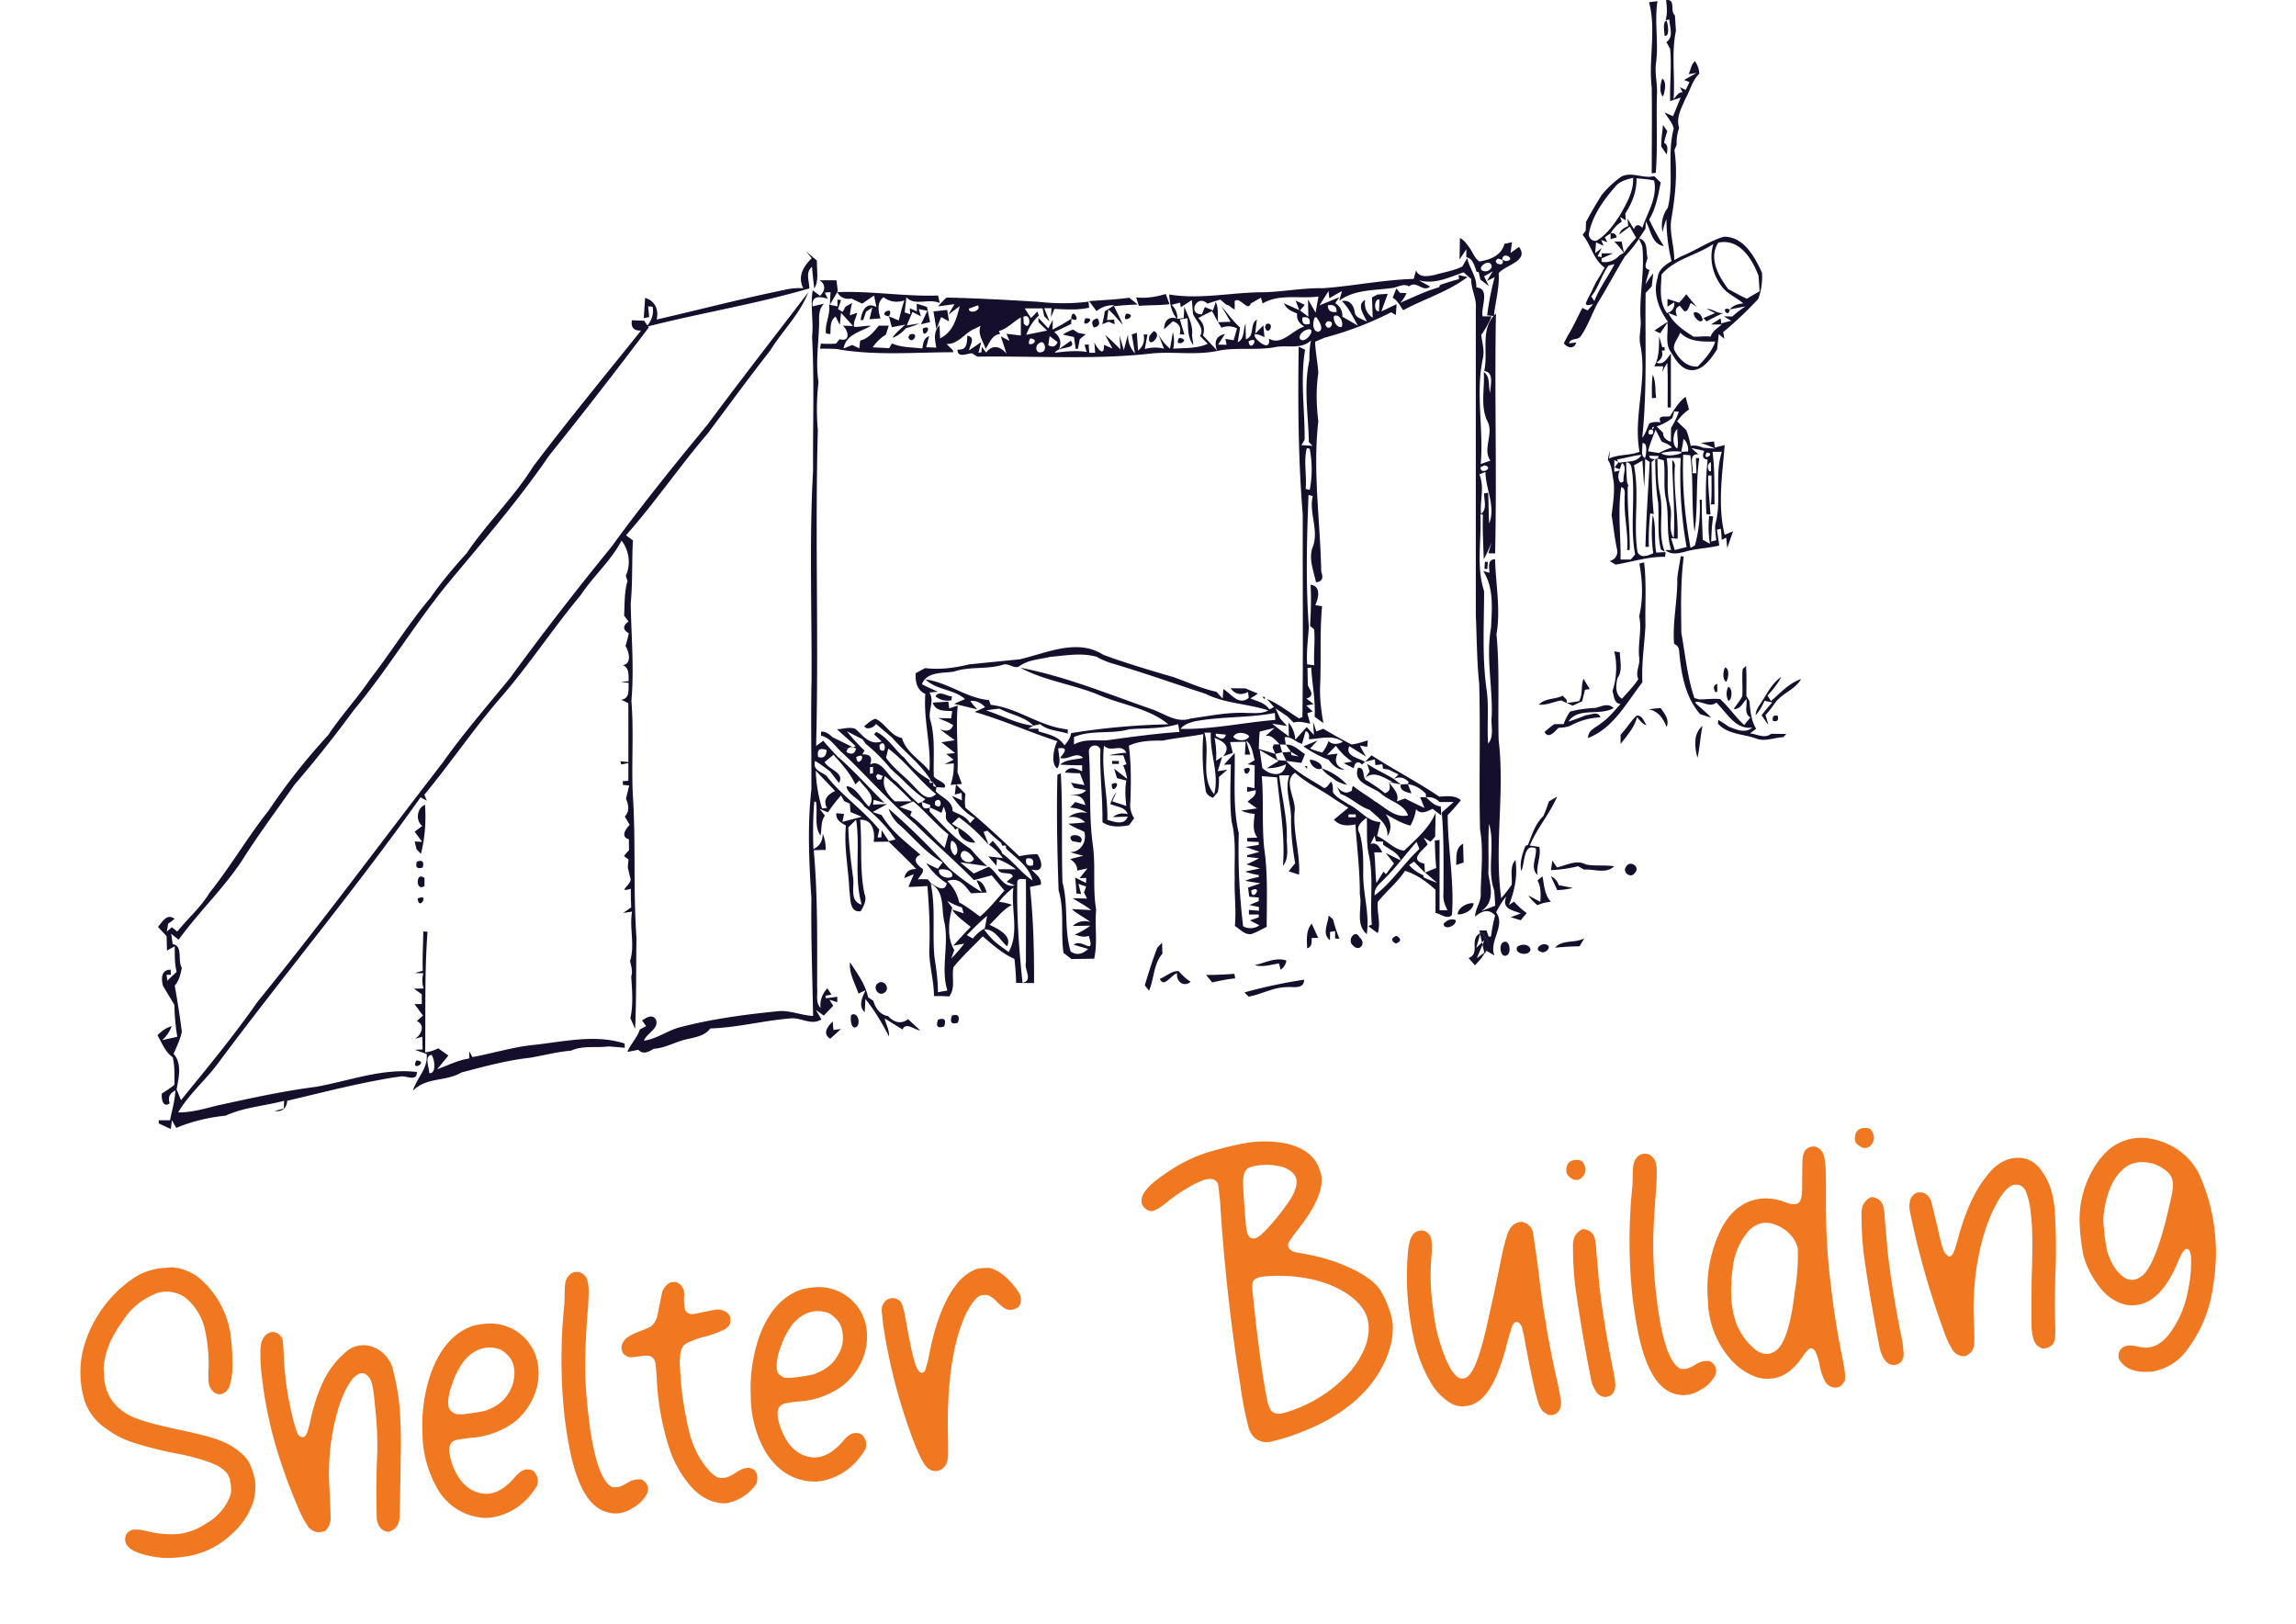 <?xml version="1.0" encoding="UTF-8"?> <svg xmlns="http://www.w3.org/2000/svg" xml:space="preserve" fill-rule="evenodd" stroke-linejoin="round" stroke-miterlimit="2" clip-rule="evenodd" viewBox="0 0 1356 959"> <path fill="#f07821" fill-rule="nonzero" d="M96 919.9c-11.3-1.2-18.3-3.7-21-7.4a6.4 6.4 0 0 1-1-4.6c.3-1.7 1.2-3 2.5-3.8.8-.5 1.7-.8 2.7-.9h1.4c1.6 0 4 .4 7.3 1.2a57.1 57.1 0 0 0 17.3 1.4l1-.1a37 37 0 0 0 15.4-6 32 32 0 0 0 14.2-16c.4-1.1.6-2.1.7-3 0-1 0-2.2-.2-3.8l-.6-3.7-1.1-2.4c-1.7-2.6-4.9-5-9.4-6.8a125 125 0 0 0-21.4-5.8 217.6 217.6 0 0 1-26.4-6.8 52.2 52.2 0 0 1-14.7-7.8 32.3 32.3 0 0 1-12.6-16 57.3 57.3 0 0 1-.5-32.6 73.5 73.5 0 0 1 29.9-40.7 36.6 36.6 0 0 1 16.4-5.5l5.8-.5a30.2 30.2 0 0 1 16.4 6.7 54.6 54.6 0 0 1 18.6 38.1c.4 3.6.6 7.4.5 11.4a38 38 0 0 1-2 15c-1.4 2.3-3.2 3.6-5.2 3.8a5 5 0 0 1-3-.8 7 7 0 0 1-2.5-2.5 8 8 0 0 1-1.3-3.8 54 54 0 0 1 0-8.2 95.7 95.7 0 0 0-2.3-23.4 34 34 0 0 0-10.5-17.6 18.8 18.8 0 0 0-17.4-3.5c-2 .7-4.3 1.8-7 3.4a38 38 0 0 0-13 12.4c-2.1 3-4 5.7-5.3 8.2a47 47 0 0 0-6.5 19.8l.4 7.3c.8 6.8 3.6 12.4 8.5 16.8a33 33 0 0 0 11.7 6.6c5.1 1.9 12.9 3.9 23.3 6.1 9.5 2 16.3 3.7 20.5 5 4.2 1.3 7.7 2.8 10.5 4.4 6.3 3.8 10.2 7.7 11.8 11.8a41 41 0 0 1 2.8 9.6c.4 3.9 0 8-1.2 12.2a43.2 43.2 0 0 1-12.5 18.6 49.6 49.6 0 0 1-29.7 13.7l-1.5.2c-3.7.4-7 .5-9.8.3Zm132.5-15.5c-3.3-.7-5.3-3.2-6-7.6a703.5 703.5 0 0 1 0-31.8 194.3 194.3 0 0 0-1-34.4l-.3-3.5a97 97 0 0 0-1.3-9.1c-.6-2.4-1.4-4.2-2.5-5.3-1.3-1.4-2.6-2-4-1.8-1.3.1-2.7 1-4.2 2.3-3 3-5.9 8.4-8.7 16.2a136 136 0 0 0-5.7 52.6 740.5 740.5 0 0 1 .5 15.3c-.1 1-.4 2-.7 2.7-1 2.7-2.3 4.2-3.6 4.4l-2 .3c-2.3.3-4.5-.6-6.5-2.5a58.8 58.8 0 0 1-6.8-12.9c-2.9-6.6-6-14.6-9.2-24a248.9 248.9 0 0 1-12.5-58.8c-.3-5.6-.3-9.7.1-12.1a10 10 0 0 1 2.6-5.8 6.5 6.5 0 0 1 3.8-2h1a6 6 0 0 1 4.5 2.7c.3.4.6.8.7 1.2l.3 1.5.1 1 .4 4.8a183.4 183.4 0 0 0 6.5 43.6c.8 2.9 1.5 4.8 2.2 5.8.7 1 1.6 1.5 2.7 1.4 1-.2 1.7-.9 2.3-2.2.6-1.4 1.3-4 2.2-8 2.6-11.5 6-20.7 10.3-27.8a51.8 51.8 0 0 1 11.7-13.2 14.7 14.7 0 0 1 8.2-3c2.3-.2 4.6.1 6.7 1a19.2 19.2 0 0 1 12 14.3 145 145 0 0 1 3.3 17.6c1 9.5 1.4 21.2 1 35.1a1019.8 1019.8 0 0 1-.3 20.7 460.7 460.7 0 0 1-.4 13.8c-.5 3.2-1.8 5.3-3.8 6.5l-1.4.8-1 .3-1.2-.1Zm56.4-8.2a34 34 0 0 1-26.7-17.4 66.5 66.5 0 0 1-8.7-33.1 93.4 93.4 0 0 1 5.8-37c5.2-13 12.7-21.3 22.4-25.2 2.1-.8 4.7-1.4 7.8-1.7a28.5 28.5 0 0 1 32.4 25.5 34 34 0 0 1-3 18 38 38 0 0 1-11.5 14.7 49 49 0 0 1-26.2 9.1l-6.3.9a10 10 0 0 0-3.2 1 5 5 0 0 0-1.8 2 9 9 0 0 0-.5 4.7l.6 3.3c.9 3.6 2.3 7.2 4.4 10.6 3.4 5.6 8 9 13.5 10.1 1.6.4 3.2.5 4.8.3 5-.5 10-3.6 15-9.3a21 21 0 0 1 3.9-3.7 7.2 7.2 0 0 1 3.2-1.3c2.5-.2 4.3.5 5.2 2 1 1.5 1.5 2.7 1.6 3.7.1 1.2 0 2.6-.5 4a37.1 37.1 0 0 1-3.9 5.5 36.6 36.6 0 0 1-23.1 13.2c-1.8.2-3.5.3-5.2.1Zm74.9-3c-10.8-2-18.4-14-23-35.8a241 241 0 0 1-3.5-22 313.5 313.5 0 0 1 0-65.3l.2-6.6c0-3.8.3-6.5.9-7.9 1.3-2.7 3.1-4.2 5.5-4.5 2.5-.2 4.6.8 6.3 3.2.6 1.2 1.1 2.9 1.3 5l.1.9c.2 2.6 0 6.4-.3 11.5a499 499 0 0 0-1.7 30.7 248.8 248.8 0 0 0 1.8 32.2c2.3 20.9 5.9 34.4 10.7 40.6 1.7 2 3.1 3 4.1 3h2c1.7-.1 3.7-1 6-2.4 1.2-.7 2.2-1.3 3-1.5a13.2 13.2 0 0 1 5.4-.7 3 3 0 0 1 1.7 1 6.1 6.1 0 0 1 2.4 4c0 1 0 2-.5 3.2a19.5 19.5 0 0 1-8 8.3c-3 2-6 3.2-9 3.5-1.8.2-3.6 0-5.4-.3Zm65.5-5.7c-6.3-.7-12.1-4-17.4-9.9a66 66 0 0 1-13-23.6 159 159 0 0 1-7-39.2 212 212 0 0 0-.6-8.2 9.7 9.7 0 0 0-1-3.9 5 5 0 0 0-2-1.8l-1.3-.4h-2l-7.2.9h-2a3 3 0 0 1-1.5-.5c-1.7-.9-2.6-1.8-2.8-2.7l-.4-1.7c-.2-1.5.3-3 1.3-4.5 1-2 4.4-4 10-6.1a55.3 55.3 0 0 0 5.8-2.5c2.1-1.5 3.6-4 4.2-7.3a1220.3 1220.3 0 0 1 2.6-12.7 8 8 0 0 1 .7-2c1.6-2.6 3.4-4.1 5.6-4.4h.2c2.3-.2 4.2.9 5.7 3.4.5.9.7 1.5.8 2v.9c.2.6.1 1.4 0 2.6a37.2 37.2 0 0 0 .5 7.2 4.2 4.2 0 0 0 3 2.7l1.2.3 1-.2 1.9-.3 4.5-1 6.2-1.2c1.3-.1 2.3-.2 3 0 3.8.8 5.8 2.5 6 5.3a6 6 0 0 1 0 1.7c0 1.8-1.2 3.3-3.2 4.5a55.8 55.8 0 0 1-12 4.4 48.5 48.5 0 0 0-10 3.6c-2 1-3.2 2.4-3.7 4a31 31 0 0 0-.8 10.5 196 196 0 0 0 5.5 38.2 52.5 52.5 0 0 0 12.6 23.8c2.4 2.2 4.2 3.3 5.5 3.3h2.4c2-.3 4.4-1.3 7.1-3.2 2.4-1.6 4.6-2.5 6.4-2.7 2.1-.2 3.8.5 5.1 2.1.6.8 1 1.9 1 3.1l.1.5c0 1.4-.2 2.7-.7 3.8a27.4 27.4 0 0 1-17.3 11.3l-1.3.1c-.6 0-1.5 0-2.7-.2Zm53.5-12.7c-11.1-1-20-6.8-26.7-17.5a66.5 66.5 0 0 1-8.7-33 93.4 93.4 0 0 1 5.8-37.2c5.2-12.8 12.7-21.2 22.4-25 2.1-.9 4.8-1.4 7.9-1.8a28.5 28.5 0 0 1 32.4 25.5 35 35 0 0 1-3 18 38 38 0 0 1-11.6 14.7 49 49 0 0 1-26.2 9.1 86 86 0 0 0-6.3.9 10 10 0 0 0-3.2 1 5 5 0 0 0-1.7 2c-.6 1-.8 2.7-.6 4.7l.6 3.3c1 3.7 2.4 7.2 4.4 10.6 3.4 5.7 8 9 13.5 10.2 1.6.3 3.2.4 4.9.2 5-.5 10-3.6 15-9.3 1.4-1.7 2.7-3 3.8-3.7a7.2 7.2 0 0 1 3.3-1.3c2.5-.1 4.2.5 5.1 2 1 1.5 1.5 2.7 1.6 3.7a8 8 0 0 1-.5 4 37.1 37.1 0 0 1-3.9 5.5 36.6 36.6 0 0 1-23.1 13.3c-1.7.2-3.4.2-5.2 0Zm72-6.4c-1.9-.4-3.7-1.9-5.3-4.5-1.7-2.7-3.7-7-6-13a334 334 0 0 1-17.9-68.5l-.7-6.7a12 12 0 0 1-.1-3.2c0-.6.2-1.2.4-1.7 1-2 2-3 3-3.5 1.2-.5 2-.7 2.5-.8 1.1 0 2.2.1 3.3.7 1 .6 1.7 1.2 2.2 2 .6 1 1 2.3 1.5 4.2.5 2 1 4.8 1.7 8.6 2 11 3.6 18.6 4.9 22.7 1.3 4 2.7 6 4.1 5.9h.4c.6-.2 1.1-.6 1.5-1.2a76.8 76.8 0 0 0 2.5-9.6c3.6-18.6 9-32.5 16.2-41.5a27.1 27.1 0 0 1 10-8.2c.7-.4 1.4-.7 2-.8a28 28 0 0 1 6.8-.6c.8 0 1.6.2 2.4.5a28 28 0 0 1 10.2 7.3c4 4.3 6.2 7.6 6.5 10 .2 2.7-.4 4.5-1.7 5.4a8.4 8.4 0 0 1-3.6 1.5c-1.2.2-2.5 0-4-.7a31.8 31.8 0 0 1-4.7-3.9 20.1 20.1 0 0 0-4.4-3.6 8.5 8.5 0 0 0-3.6-.5 7 7 0 0 0-3.2 1 17 17 0 0 0-3.8 4.3 54.3 54.3 0 0 0-4 7c-7.4 16.9-10.8 40.8-10 72a406.4 406.4 0 0 1 0 11.2c-.3 3-1.2 5-2.5 6.3a7.2 7.2 0 0 1-4 2.1 7 7 0 0 1-2.5-.2ZM744 850.8c-3-1-5.2-3.6-6.5-7.5a204 204 0 0 1-4.9-25 1131.9 1131.9 0 0 1-12-108.5 518.8 518.8 0 0 0-1.2-10.6c-1-2.3-3-3.3-5.8-3-2.4.3-6 1.7-10.7 4.4a92 92 0 0 0-13.7 9.3c-2.6 2-4.4 3.4-5.6 4-1.2.7-2.2 1-3 1.2h-1.1a6 6 0 0 1-3-1.4 6 6 0 0 1-2-2.7c-.2-.3-.3-.8-.3-1.2-.4-3.5 2-7.3 7.2-11.7 11-8.8 22-14.7 32.7-17.9 10.8-3.1 19-5 24.8-5.7a66 66 0 0 1 21 .8c10.6 2.5 17.2 7.8 19.6 16 .5 1 .8 2.3 1 3.5.8 8-3.8 18.4-13.8 31a106.9 106.9 0 0 0-5.7 8c-.2.7-.3 1.3-.2 1.9.2 2 2 3.3 5.6 4a128 128 0 0 1 21 5c15.8 5.6 25.5 12 29 19.2a57 57 0 0 1 6 16.7c.8 7.8-1 16.3-5.4 25.2-9.2 18.4-26.6 32-52 41.2a114.5 114.5 0 0 1-15.3 4.5c-2.2.2-4 0-5.7-.7Zm170.1-15.5-1.4-.9-1.5-1c-.8-.9-1.6-2.3-2.4-4.2-.7-2-1.6-5.3-2.7-9.9a761 761 0 0 1-6.1-30.7l-1.3-5.4a5 5 0 0 0-.9-1.3 4 4 0 0 0-1-1c-.5-.3-1-.4-1.3-.4-.3 0-.6.3-1 .6-.5.4-.9.9-1.3 1.5a164.1 164.1 0 0 0-3.2 10.8c-3 12-6.5 20.9-10.3 26.8-3.8 5.9-8.2 9.2-13.2 10l-1.3.1c-3.8.5-7.5-.7-11-3.5a34.8 34.8 0 0 1-10-11.8 87 87 0 0 1-9.5-26 166.1 166.1 0 0 1-3.4-46.7c.3-5.5 1-9.4 2.2-11.7 1.2-2.4 3-3.7 5.5-4 2-.2 3.9.7 5.4 2.8.5.8 1 2.1 1.1 3.8.2 2 .2 4.5 0 7.7a130.2 130.2 0 0 0 .5 29c.6 4.8 1 8.4 1.5 10.9.4 2.4 1 5 1.6 7.5 4.5 16 9 24.5 13.7 25.7h1.4c3.1-.3 6-4.4 8.7-12.3 1.3-3.6 2.7-8.4 4.2-14.5a1507.8 1507.8 0 0 0 10-46.5c1-4.6 1.9-8 2.7-10.4a19 19 0 0 1 2.1-5c.7-1 1.5-1.8 2.4-2.4a7.9 7.9 0 0 1 3.4-1.3c1-.2 2 0 3 .5 2.2.8 3.7 2.6 4.6 5.3a1106.4 1106.4 0 0 1 3.3 23.1 601.1 601.1 0 0 0 11.5 67 456.2 456.2 0 0 1 1.8 9.6 7 7 0 0 1 0 1.5c0 3-1.1 5-3 6.2a8 8 0 0 1-2.3.8 6 6 0 0 1-2.5-.3ZM286.7 833c6.7-2.4 11.3-6 13.9-10.7a23 23 0 0 0 3.2-13c-.2-1.8-.6-3.6-1.3-5.3a14 14 0 0 0-3.2-4.3c-1.5-1.5-3-2.5-4.5-3.1-2.6-.8-5.1-1.1-7.6-.8-4.4.5-8.6 2.8-12.5 7a47 47 0 0 0-7.5 14c-2 5.6-2.8 9.9-2.4 13l.2 1.2c.3 1 .9 1.8 1.9 2.6a7 7 0 0 0 3 1.5h3.5l3.4-.4a91.8 91.8 0 0 0 10-1.7Zm477.2-.5a81 81 0 0 0 34.2-23.4c7.7-9.7 11-18.8 10.1-27.3-.2-1.5-.5-3-1-4.5-2-5.3-6.3-10-12.8-14.1-6.5-4-14.5-7-23.9-8.6a94.6 94.6 0 0 0-23.5-.9c-2.8.3-4.6.8-5.6 1.6-.6.3-1 .8-1.4 1.4-.2.6-.4 1.6-.4 3s.1 3.2.4 5.5l1.5 13.9a950.2 950.2 0 0 0 4.2 32.4c1 6.4 1.9 11.2 2.5 14.3a22 22 0 0 0 2.1 6.5 5 5 0 0 0 2.8 2.2c.7.3 1.7.4 2.8.3l1-.1c1.6-.4 4-1.1 7-2.2Zm181.3-8.3a7.2 7.2 0 0 1-3-3.2c-1-1.5-1.8-3.4-2.3-5.4a968.6 968.6 0 0 1-9.7-57 212.9 212.9 0 0 1-1.2-24.1c0-.8.2-1.6.4-2.5a6 6 0 0 1 .6-1.9c.6-1 1.4-2 2.4-2.9 1-.8 1.9-1.3 2.7-1.4a7.5 7.5 0 0 1 5.7 3.1c.3.4.6.9.8 1.5a26.6 26.6 0 0 1 1 5.4l.2 3.4a1538.1 1538.1 0 0 1 1.6 18.5c1.7 15 4.4 32 8.3 51.2.5 3 1 5.2 1.1 6.7.2 1.4.3 2.6.1 3.5-.3 2.3-1.1 3.8-2.3 4.6a7.7 7.7 0 0 1-3 1.2c-1 0-2.2-.1-3.4-.7Zm45.4-.8c-10.8-2-18.4-14-23-35.9a274 274 0 0 1-3.5-22 313.6 313.6 0 0 1 0-65.3l.2-6.5c0-3.9.4-6.5 1-8 1.2-2.6 3-4.1 5.4-4.4 2.5-.3 4.6.8 6.3 3.2.7 1.2 1.1 2.8 1.4 5v.8c.2 2.6 0 6.4-.3 11.5-1 12.7-1.6 23-1.7 30.8a248.9 248.9 0 0 0 1.8 32.2c2.3 20.8 6 34.4 10.8 40.5 1.7 2 3 3 4 3l2 .1c1.7-.2 3.7-1 6-2.4a15 15 0 0 1 3-1.6 13.3 13.3 0 0 1 5.5-.7c.5.1 1 .5 1.7 1a6.1 6.1 0 0 1 2.3 4c.1 1 0 2.1-.5 3.3a19.5 19.5 0 0 1-8 8.3c-3 2-6 3.1-9 3.4-1.7.2-3.5.1-5.4-.3Zm92-4.2a7 7 0 0 1-4.6-3.3 30.5 30.5 0 0 1-3.2-9.1 39 39 0 0 0-2.6-8.7c-.9-1.4-1.8-2-2.9-2l-.8.3-1.5 1.5c-.8.8-1.5 1.8-2.3 3-5.4 8-11.4 12.4-18.2 13.1h-.6a19.9 19.9 0 0 1-10.5-1.6c-6.9-2.9-12.8-8-17.7-15.5a53.7 53.7 0 0 1-9-29 79.4 79.4 0 0 1 7.4-41.4c5.6-11.2 13.6-17.5 23.8-18.7 5-.5 10 .3 15.2 2.4 2 .7 3.8 1 5.1.8a4 4 0 0 0 2.2-.8c.5-.6 1-1.4 1.3-2.4.3-1 .5-2.8.6-5.2l.1-10.2c0-4.8.1-8.2.5-10.1.5-2 1.2-3.3 2.3-4a7 7 0 0 1 3.2-1.3c2-.2 3.9.7 5.6 2.9.9 1 1.5 3.2 1.9 6.5.4 3.3.5 8.5.5 15.6 0 10.7 0 19 .3 24.8a349.7 349.7 0 0 0 2.5 31.2 478 478 0 0 0 6.6 42.3c.9 4.3 1.4 7.5 1.7 9.7.3 2.2.3 3.9 0 5-.3 1-1 2-1.8 2.8a5.3 5.3 0 0 1-5.1 1.4Zm-602-7.7c6.7-2.4 11.3-6 13.9-10.7a19.6 19.6 0 0 0 1.9-18.3 14 14 0 0 0-3.2-4.3c-1.5-1.4-3-2.5-4.4-3.1-2.6-.8-5.2-1-7.7-.8-4.4.5-8.6 2.8-12.5 7a47 47 0 0 0-7.5 14 32 32 0 0 0-2.4 13l.3 1.2c.2 1 .8 1.8 1.8 2.6s2 1.3 3 1.5h3.5l3.4-.4a90.6 90.6 0 0 0 10-1.7Zm786.8-1.4c-5.1 0-9-1.1-11.8-3-2.7-2-4.2-4-4.4-5.8-.1-.9 0-1.8.3-2.7.8-2.3 2.5-3.7 5.3-4 1.7-.2 3.8 0 6.2.6 2 .5 4 .7 5.7.5 4.5-.5 8.4-3 12-7.4a60 60 0 0 0 11.5-26.2 77.5 77.5 0 0 0 1.8-20c-.2-2-.6-3.2-1.2-4-.4-.4-.8-.7-1.4-.6-1.5.2-3.3 3-5.4 8.4-6.6 15.4-14.8 23.7-24.4 24.7-2 .3-4 .2-6-.1a27 27 0 0 1-14.7-9.4 53.3 53.3 0 0 1-10.3-19.3c-.6-2.3-1-5.4-1.5-9.2l-.3-2.3c-.5-4.8-.7-8.8-.6-11.9a59 59 0 0 1 11.6-33.5c2-2.5 4-4.6 5.7-6.1a29.6 29.6 0 0 1 24.6-6.4 40.6 40.6 0 0 1 17.5 7.5 37 37 0 0 1 11.6 14.3 113.2 113.2 0 0 1 8 64 79.2 79.2 0 0 1-15.1 38.3 31.9 31.9 0 0 1-21.5 13.5c-1 0-2.1.1-3.2 0Zm-151.8-4.8c-1-.5-2.1-1.5-3-3.1-1-1.6-1.8-3.4-2.3-5.5a968.6 968.6 0 0 1-9.7-57 213 213 0 0 1-1.2-24c0-.9.2-1.7.4-2.5a6 6 0 0 1 .7-2c.5-1 1.3-2 2.3-2.9 1-.8 1.9-1.3 2.7-1.4a7.5 7.5 0 0 1 5.7 3.1l.8 1.6a26.6 26.6 0 0 1 1 5.3l.2 3.4a1697.8 1697.8 0 0 1 1.6 18.5c1.7 15 4.4 32.1 8.3 51.2a59.6 59.6 0 0 1 1.2 10.2c-.3 2.3-1.1 3.9-2.3 4.6a7.7 7.7 0 0 1-3 1.2c-1 .1-2.2-.1-3.4-.7Zm88-10.4c-1.9-1.5-3-4.2-3.5-8.3-.2-1-.2-2-.3-3.1v-14.8c0-6.7 0-13.5.3-20.3.2-8.1.2-14.5.1-18.9 0-4.4-.3-8.6-.8-12.5a43 43 0 0 0-3.2-14c-1.4-2.6-3.5-3.7-6.3-3.4-3.3.3-7 4.1-10.9 11.4-4 7.2-7.1 16-9.5 26.1a162 162 0 0 0-3.6 45.8 172.7 172.7 0 0 1 .1 10.7l-.5 2.3c-.4 1-.8 1.8-1.2 2.3-.4.6-1 1-1.8 1.6l-1.7 1h-.7c-.4.1-.8 0-1.4-.1-2.2-.3-4-1.4-5.5-3.5a53 53 0 0 1-5.3-11.6 482.4 482.4 0 0 1-20-70.7c-.5-3.7 0-6.4 1-8 1.2-1.7 2.6-2.6 4.2-2.8h1.8c2.4.4 4.2 2 5.5 4.7a664.6 664.6 0 0 1 5.1 21.4c1 4.1 1.9 7 2.4 8.3a7 7 0 0 0 1.7 2.4c.7.8 1.3 1 1.8 1 .8 0 1.6-.8 2.3-2.2.6-1.3 1.4-3.8 2.4-7.3 4.3-16.2 9.8-28.6 16.5-37 5-7 10.8-10.9 17.1-11.6 7.3-.8 13 2.3 17.2 9.3 1.7 2.6 3 5.3 4 8a61.5 61.5 0 0 1 2.7 14.7 362.2 362.2 0 0 1 .5 30.8 594 594 0 0 0-.3 36.5c.2 3.6 0 6.3-.3 8-.4 1.7-1.2 3-2.3 3.7a7.6 7.6 0 0 1-3.5 1.4 5 5 0 0 1-2-.1c-.6-.2-1.2-.6-2-1.2Zm-154.7 2.6c5-3.6 8.8-15.2 11.1-34.8a135 135 0 0 0 1.8-24.4v-.8c-.8-4.1-3.1-7.7-7.2-11-4.6-3.3-9-4.8-13-4.4-3 .4-5.7 1.7-8.3 4.1a38.6 38.6 0 0 0-9.8 21.5 88.6 88.6 0 0 0-.8 21.3c.4 4.4 1.4 8.6 2.8 12.6a37.7 37.7 0 0 0 11.9 15.9c2.4 1.5 4.7 2.2 7 2 1.5-.3 3-1 4.5-2Zm215.6-43.7c6-4 11.9-19.5 17.7-46.3 1-4 1.3-7 1-9.4 0-.5 0-.9-.2-1.3-.6-2.5-2.2-4.6-5-6.4a20.5 20.5 0 0 0-8.8-3.8c-2.8-.4-4.7-.5-6-.3-2.5.3-5 1-7.1 2.4-7.4 5-12 14.6-13.7 28.5-.2 1.5-.2 3.2-.1 5a126.5 126.5 0 0 0 2.2 16.8l1.2 3.2a28.7 28.7 0 0 0 6.2 10c2.6 2.6 5.3 3.8 8 3.5 1.5-.1 3-.8 4.6-1.9Zm-521.3-23.5c1.3-.9 3.2-2.6 5.8-5.4a143.5 143.5 0 0 0 13.3-17c2.6-4.4 3.7-8 3.4-10.9-.1-.7-.2-1.3-.5-2a9 9 0 0 0-3-3.5 15 15 0 0 0-5-2.5 37 37 0 0 0-14.3-.8c-3 .4-5 1-6.2 1.9-2 1.6-2.8 5-2.5 10.2a641.6 641.6 0 0 0 1.6 23l.7 4.4c.8 2.6 2.1 3.8 4 3.6.8 0 1.7-.4 2.7-1Zm184.2-35a6.3 6.3 0 0 1-1.7-1.7c-.3-.4-.5-1-.6-1.8-.2-4.2 1.5-6.5 5-6.8 2.7-.3 4.3.3 5 1.8a8 8 0 0 1 1.2 3.2 6 6 0 0 1-1.6 4.8 5.4 5.4 0 0 1-3.3 2 6 6 0 0 1-4-1.5Zm170.4-18.9a6.3 6.3 0 0 1-1.7-1.6c-.3-.5-.5-1.1-.6-1.9-.1-4.2 1.5-6.4 5-6.8 2.7-.3 4.3.3 5 1.8a8.3 8.3 0 0 1 1.2 3.3c.2 1.6-.3 3.2-1.5 4.8a5.4 5.4 0 0 1-3.4 1.9c-1.3.1-2.6-.4-4-1.5Z"></path> <path fill="#160f2b" fill-rule="nonzero" d="M381.7 193c3-3.4 4.6-7.3 3.7-11.9l-2.6-.2.6 6.3-3.2.7.8-12c5.8 1.7 8.2 6.9 6.8 12.8 25.1-5.8 50-12.3 75.4-17.5 3.7-.9 7.4-1.2 11.2-1-3.5-7 .1-12.9 5-17.7l-3.3-4 6.4 5.4c-.3 5.5 1.4 11.6-1.6 16.5-.5-4.3-1-8.5-1.3-12.8-4.1 3.1-1.6 8.4-1.6 12.7-31.6 9.3-64.4 14.5-96.3 22.7l1-.3.5.6a3058.3 3058.3 0 0 1-58.8 75.6c-18.2 26.6-39.4 51-60 75.8-19.6 24-35.6 50.8-55.5 74.7a720.1 720.1 0 0 1-35 44c-10.4 14.9-21.3 29.4-31 44.8-11 16.6-25.7 30.5-37.4 46.7l-4.4-3.5.9 6.1c6.3 1 2.7 9.7 5.4 14-.8 3.8-1.6 7.6-4.2 10.5 1.6 9 3 18 4.2 27.2-1 4.6-3 8.8-4.9 13.1 5.2 5.7 3 14.2 1.8 21l2.6 6.3c15.5-19 31.2-38 45.3-58.2 37.5-46.1 72.8-94 109.2-141 12.3-17.4 26.3-33.5 39.8-50a1820 1820 0 0 1 60-77.6c18-24.8 37.2-48.5 56.6-72 19.5-26.3 39.7-52.2 59.5-78.1-5 13-15.3 22.7-22.5 34.4-12.6 16-24.5 32.4-36.7 48.7-16.8 19.6-31.3 41-48.4 60.3l4.1 3c-.7 12.3-.1 24.7-1.3 37.2.3 19.2 2.1 38.4.4 57.6 1.5 18.1 0 36.4.8 54.6 1.9 28.5.2 57 2.2 85.4-.3 17.9 0 35.7-.8 53.6l-2.8-6.3c1.8-8 1-16.4.5-24.6 1-3 0-6.1-.7-9.1 3-9.4-.5-19.5 1.2-29.2l-5.3.8 4.8-3.3c-.2-3.6-.3-7.3-.2-11-9.2 2.7 1.6-3-.4-6.5l-1.4-6c0-1.3.3-3.6.4-4.8l-2.7-2c.7-1 2.2-2.6 3-3.5l-.1-6.4c-5.2-1.5-1.7-6.4.5-8.5l-2.9-5c3-3 2.2-7 .7-10.5l1.9-7.8-3.7-.3-.1-2.2 3.3-.3v-10.4l-4.2.8-.5-1.9 4.7.5v-34.7c-1.4-.8-2.9-1.5-4.3-2.1 5.4-.7 4.2-5.9 4.5-10-1.2 0-3.5-.4-4.6-.5l4.6-.5c-.2-3.6.5-7.8-3.5-9.5 5.5-.5 3.7-8.2 1.6-11.2.8-2.5 1.4-5 2-7.5-3.7-2.2-3.7-4.5-.2-7l-2.6-3.5c.4-6.8 0-13.8 2-20.4l-1-3.1c3.1-7 2-14.7-2.5-20.8-6.3 12-16.7 21-24.2 32.3-16.3 19.5-30.3 41-47 60.2-16 18.4-29.7 38.8-45.3 57.6l1.5 3.5-3.7-2C210.7 524 169 574 130 626.2c-7.6 10.8-18 19.2-24.8 30.7 8 0 15.6-2.2 23.1-4.1 19.3-4.2 38.5-8.5 58.1-11 19.8-3.5 39.3-11.2 59.8-8.8.1 6.4-6.9 1.5-10.3 2.8-5 .5-10 1.6-15.1 2.5-17 3.3-34.2 7.7-51.2 11.7-.2 4.3-3.1 6.8-7.3 6l5.3-1.4.2-4.6c-11.5 3.1-23.7 3.8-34.6 8.8-10 1-20 3.4-29.1 7.2l-2.6-4.5-.6 5.2-7.1-3.3-.1-1.9h6.7c1.2-5.9 2.9-11.6 3.2-17.6-3.6 1.8-4.4 4.1-3.4 7.6-4 3-5-3-4.6-5.8a75 75 0 0 0 7.4-5.1c0-5.5.3-11-1-16.3-4.5-3.2-6.4-8.5-9-13 2.4-2.3 5-4.5 8.4-5.3a21 21 0 0 1-5.6 8.2l8.9-2a128 128 0 0 1-1.7-18.8l-6.7-11.2c-1.2-4.2-1.2-9.7 4.5-9.6l.1 3h-2.5l.4 3.5 5.5-5.2c-1.2-5-1.1-10.1-1.1-15.1l-4.6 2.5-.2-8.5-5.1-5.5c2.5-2.7 5.2-8.3 9.8-4.7l-2 1.6-1.8 1.2a461 461 0 0 1-.8 4.7l3-2.6 3.2 2.6c6.2-7.8 14-14.4 19.1-23 12.5-15.6 22.4-32.8 34.8-48.4a367 367 0 0 1 35.2-44.6c7.7-11.6 17.2-21.8 25-33.3 12.2-15.7 22.6-32.7 35.4-47.8 6.5-9.3 13.8-18 21.4-26.3 12-17.9 27.8-32.8 39.2-51.1 20.6-27.3 42.4-53.7 63.8-80.4-4.3.2-6.1-1.9-5.4-6.1l7.2.3 2 2.8-.6.8ZM250 550l2.5.2c-1.8 23.7-1.1 47.5-1.4 71.2a21 21 0 0 0 7.7-2.4l6 4.3-6.6 8.1c6.3-2.3 12.3-5.4 19-6.4l-.1-4.3 1.9 3.5c11.5-2.1 22.8-5.6 34.5-7 18.3-1.8 37.5-6.8 55.4-1l.1 2.5-9.5-.8c-7.4 1-15.2-.7-22.2 2.5-8.2.7-16.2 2.8-24.2 4.2-13.8 1.5-27.2 5.2-40.6 8.7-9.1 5.5-20.8 2.6-28.6 10.8 2.2-7.7 9-13.1 8.1-21.7l-7-2.5 4.6-.2-.2-7.5-4.2 1.2c3.6-2.4 6.2-8 1-10.5l3.6-3.2-5-6.8h4.3v-5.8l-4.6-3.3 5.7-.1c-1-3-1-6-.2-9l-5-.1 4.7-1.4c-.3-7.7.2-15.4.3-23.2Zm3.5 83.7c2.2.2 3-1.8 3-4.2.1-2.4-.7-5.3-1.6-6.6-4.6.6-1.3 7.7-1.4 10.8Zm-7.6-7.5c2 .1 2.7.6 2.8 1.2 0 .6-.5 1.3-1.3 1.7-1.4.8-3.4.7-1.5-2.9Zm333.2-433.8-3.4 1.7c-6 2.4-9.6 9.3-16.7 9l2 2 1.7 1.6.3 1.3c-22.2 0-44.6 2-66.6-1.5l-2-.4c-3.4-.2-6.8-.2-10.1-.2l.5-3c3 .2 6 .2 9 0l2-2.6c7 1.9 5-5.5 2-8l6 .2-7.1-7.8-.7 7.2-2.5-5c-3.5 2.4-2.8 6.8-3.1 10.4l-2.6-.4c-.7-5.9 2.8-11.3 1.8-17l5 1v-4l2.1.3-1.8 5.3 2.8 1.7 1.6-3.1 4-2.2c-.7 2.4-1.1 4.8-1.4 7.3l4.3-1.5c-.4 2.7-2.4 5.4-1.8 8.3 3.3.2 6.6-.8 10-.6-6.1 3.6-14.7 4.9-16.2 13.4l5.1-2.1 4.2 2 .5-4.6c4.9-1.2 8-5.1 11-8.8h5.9a818 818 0 0 0-1.7 5.3c-3.2 2-5.8 4.5-7.8 7.5l9.7.5 1.7-2.8c5.6 2.5 11.9 2.2 17.9 3 .6-2.9.7-6.2 4-7.3-.4 1.6-1.2 5-1.7 6.5l6 .3c-.9-4.6-1.9-9.5 1.9-13.2l.3 7.7c7.6-3.7 9.7-11.4 11.6-19l-6.7 5 3.6-6.2-9.7 1.3c1.6-1.8 3.2-3.6 5-5.2 18 .4 36 1.4 54.1 2.5 9.9 1.1 19.9 1.2 29.8-.1l.3 3.6c-6.7 1.5-13.7 1-20.5.7l-2 5 .3-5.4h-4.3l3.2 7.9-3.2-3.2-1-4.6h-10.5l3.7 5.7 3.8-3.9.8 2.5c-3.3 3-5.8 6.8-7.4 11.3l12.3-2.5-5.1-5v-2.5l5.8 6.2 2.7-5.1-.2 5.8c3.9-2 7.6-4 11.2-6.5l-.2 3.2c-3.3 1.6-6.6 3.3-10 4.7 3.6 3 4.5 6.2 2.8 10.2l7-5c4 5.4-7.3 3-9.4 7.1 6.2-.8 12.6-1.4 18.8-.5l-1.3-4.2 2.5-.2c0 1.3.2 3.7.4 4.9h3.4l-.5-6.1c1.5 3.2 6 9.4 5.7 1.4l5 2.2-4.3-8c3.2 2.6 6.1 5.6 9 8.5l-.5-8.2 2.5 8.7 2.5-9.5c-.2 4.4 1.2 8.1 4.1 11.4l-1.9-11.2 3-1 .7 10.5c3-2.3 4.1-5.5 3.3-9.5h2.3l-1.6 8.6a22 22 0 0 1 11.4-.2c-.9-2-2.5-6.3-3.3-8.5a27 27 0 0 0 6.8 8.5l1.7-9.8c.8 3.3.9 6.5.2 9.8 6.9-.5 14 0 20.4-2.9l-4.6-4.6c3-4.6-2.5-8.9-4.1-13l-.7-8.2-6.5 4.2-.5-2.7-4.9 1.3c2.3 2.4 3.5 5.1 3.3 8.3l3.8-.5.3-6.7c2.2 5.4 5.4 10.9 4.6 17l.8 5.7c-3.6-4.5-3-10.5-3.5-15.9l-4.5.7 2.7 9-2.8-.3c1.1-3.8-.3-6.3-4-7.6l-5.2 4.7c.1-5 2.6-7.7 7.4-6.4-3.3-4-4-9.2-4.4-14.1 17.6 2.9 35.2-.9 52.9-1.3 12.7.1 25.2-2.7 38-2.4 17.8-1.3 35.5-5 53.5-5.5l1.4-5c2 4.7 7.4 3.3 11.2 2.6 5.4-1.6 11-2.4 16.1-4.9l.9-1.5 2-3.5c1.3 6 5.7 11 5.4 17.3 8.4.7 2.6 11.6 3.7 17.1h5.3a53.9 53.9 0 0 1-6.1 11c.6 4.7 2.1 9.5.9 14.2-4.3 20.4.6 41.4-1.2 62l5.7-2c-4.7-6.8 1.9-15.4-1.5-22.8-4.7-9-1.7-19.8-2.4-29.5 4.1 2.7 2.5 8.3 3.8 12.4-.1-4.2 2.7-12.2-3.5-13 2.5-11.4-2.8-25 6.9-34l-1.4 1.5-3.8-.4a172 172 0 0 1 4.4-22.5l-4.5 2.2 3.4-5.7-5.1 3 2.8 5.7-5-3.8-1-4.4-1.2-.2c-1.3-3.2-2-7.9-6.1-8.6v-4.7l-4 6 .2-12.7c2.8 1.4 4.5 4.2 6.3 6.7 1.5 2.5 2.7 5.5 5.2 7.2 6.4-1 13-3.5 14.8-10.4l4.5-1-.9 6.4 5-3.6c6.2 8.3-7.9 10.6-12 15.5.6 8.5-2 16.9-2.8 25.3l-5.7 32.4c2.5-11.3-2.8-24.8 6.9-33.8-.9 47.2.6 94.4-.5 141.6l-4-.1 1.9-6.2c-1.5 3.3-2.8 6.6-4.6 9.7-.3-8.8-.8-17.5-.5-26.3l-1.5-.2c.8 15.1-2.6 30.6 2.2 45.4 0 19.6-1.3 39.4 1.6 59 1.3 10.3 0 20.6.8 31 3.8-4.5 1.4-10.9 2.1-16.2.6-17.5-3.5-35-.4-52.3.5-11.2 1.8-23.4-4.6-33.4l3.7 1c-.2-3.5-1.3-7.8 3.3-8 .3 14.7 3.4 29.6.8 44.3 2 20.8.7 41.7 1.3 62.6 3.7 31-2.7 62.2 1.5 93.3a95 95 0 0 0 6.2-8c.4-5-1.3-10.6 2.2-14.6 1.4 9.1-.4 18-3.8 26.6l3-2a44 44 0 0 0 7.5 6.8c-1 1-2.7 3.2-3.6 4.2l-5.9-1.8 6-2.2c-4.7-2-11.6-2.5-8.6-10-2.5 2.7-4.2 6-6 9.3 5.8 8-4.4 17-1 25.5l-4.6-2.7-5.7 4.2c11.3-5.4 6.4-11 1.4-16.3h4.2l1.3 3.7 1.4-.1c.5-4.2 1.3-8.3 2.4-12.4-3.8-4.4-8.2-2.5-11.8.7 0-4.8 3.6-8.7 3.3-13.6.1-12.6 1.8-25.3-.4-37.9-.7-28.6.3-57.3-.5-85.9-1.4-13.5-1.4-27-2-40.6V182.2c.6-6-2.9-11.4-2.7-17.4l-4.5-4c-8.7 3-17 7.3-26.5 4.7l6.7 3.7c-4.3 3.7-8-3.9-12.4-.1-3.6-2-6.8.7-10.3 1-10.5 1.5-22 .8-31 7.5l1.7-5.7c-2.6 1.3-5 2.8-7.5 4.2l-.5-4.2-5.3 8.4 11.7-4.8-2.4 3.5c3 2 4.3 4.6 4.2 8l9.2 5.3c-3-5-5.3-10.5-9.5-14.5 4.7-1 7.1 2.7 7.6 6.6.5 3.5 4.8 4 7.2 5.6-1.6-4-6.5-9.9-1-13-.8 4.4.7 8 4.4 10.6l-.4-12 3.3-1.7 6-.4-3.8 10.4 9-4.3-.4 6.4-2.8-1.6a199 199 0 0 1-39.3 15l-5.6 2.4c.2 6.2 1.5 12.2 1.9 18.4-1.4 9.5-1.2 19 0 28.5-3.4 29.6 1.2 59.3 1.7 88.8 1.5 4 .4 6-3.1 6.3-1.3-6.6-4.4-13.5-2.1-20.3 4.2-10-2.2-20.3.2-30.6l-2.5-.6c-1 26-1.7 52.2.2 78.1-.5 7.3-1.5 14.6-1 21.9l4.2.5c-.5-7 .6-14.2-.1-21.2l-2.4-2c.5-8.1.8-16.3.3-24.3 6.4.7 4.7 8 2.8 12l4 .7c-1.4 15.3-.5 30.6-1.1 46-.4 7.7.5 15.4 1.9 23l-5.2-3.8c.6-9.7-1.5-19.3-2-29l-2.2.2.2 10.2c1 2.7 4.6 6.3-.9 7.9 1.5 1 2.9 2.2 4.3 3.3l-4.3.8 3.8 3.5-3.2 1.1 1.7 6.1c-3.3-.5-6.6-1.7-9.8-.6l-3.7-3.7-7-4.7 2.8 6 4 4.4-8.7-1.4c3.1 2.8 6.5 5 9.8 7.6l-.2-8.2a17 17 0 0 1 4 10.1l6.7-7.5 4.3 4.7-.5-7.9 1.9 5.8a52 52 0 0 0 4.1-1.6c5.5 3.3 11 6.4 16.7 9.3 3.3-.3 6.4-1.5 9.6-2.4l-.3 3.8-4.3-.7c1 2.2 2.3 4.4 3.6 6.5l-9.9-6.2c-2.8 6 5.9 7 9.3 9.3l-1.9 1.6c-2.3-2.8-4.5-.9-4.7 2.2l-6.1-3.1 5-.9a36 36 0 0 1-9.5-9.3l-5.3 5.4 6.3-.8c-2.2 4.6-.8 7.7 4.2 9.4-4.3.5-7.2-2.8-9.6-5.8a66.6 66.6 0 0 1-14.8-7.9l8.4-3.5-4.5 4.8c2.3 1 4.7 1.7 7.2 2.4 1.6-2 2.9-4.3 3.7-6.8 2.4 2.3 5.7 2 8.5.4-6.3-4.4-13.3-1.7-20.1-1.5.3-2 .3-4-1.9-4.8l-2.1 7.5c-3.6-.7-6.6-4.7-10.3-3.8l.7 4.3-3.5-.1c-2.5-2.2-4.5-5.8-8.5-5a277 277 0 0 0 5.4-4.8L744 432c-.4 3.3-.4 6.8-.6 10.2l9.8 3 1.2 3.6 5.2.5c5.8 6.7 14 10.7 21.4 15.4 2.3 2 3.7-2 5.2-3.1 1.2 1.9 1 4 1 6.2 2 3.2 5.8 4.8 8.9 7 6.8 2.9 11.4 10.5 19.2 10.6l-2 8.3c5.6 2.3 10 8 16 8.6 7-6.8 14.8-13.2 18.6-22.5l-.3 14.2c-.7.8-2 2.3-2.8 3l-4-2.4 2.4 4c-3.2 3.7-11.2 9.2-2 11.4l.4 5.4-6.5-6.6-2.9 2c2.3 2.6 5.2 4.7 8.4 6l.2 1.3c2.6 1.2 5.2 2.2 8 3.2l-7.1-6a74 74 0 0 1 6.5-2.7 250 250 0 0 1-.8-16.3l2.8-.3v41.5h4.7c-1.6-3-2.8-6.2-2.4-9.7 0-16 .4-32-1-48l7-6.2h-8.3a9.2 9.2 0 0 0-8-2.8l-.1-2a17.8 17.8 0 0 0-10.6-5.8l.4-1.3c-2.6-2.7-5.5-3.3-8.7-1.7l2.8-2.7a389 389 0 0 1-5.9-2.9l-3.3-.5-.4-2.6-4.1.5-.3-3.4-5.8 1.4 3.8-3.8c13.1 8.5 27 15.6 40 24.4 4.4-.2 9.1-1 12.8 2.1-2.5 3-5 6-7.8 8.8 0 19.7 4 39.2 2.5 59-2.8 3-6.6-.8-9.7-1.2v-13.7c-5.3-4.8-11.1-9-18-11.2-4.5 6.9-11 12-16.1 18.4-.6 6.2 1.9 12.3 0 18.4a95 95 0 0 1-5.6-4.2l2.1-.8c-1.3-13.8 1.2-27.7-1.8-41.3-1.6-7.2-.8-14.6-1.2-21.9-2.7 2.2-6.9 5.2-4.2 9.3 2.2 7.8 2.2 16 2.1 24-.1 11.8 3.9 23.6 2.1 35.5-7-6-2.5-15.7-4.1-23.5.1-13.8-1.7-27.5-2.6-41.3-4.7 1-9.3 1-12.7-2.8l8.5-7c-3-1.9-5.9-3.6-8.7-5.5-7.5-5.3-16-9-22.7-15.2-7.1 4.3 0 15-.2 21.6-1.4 13 3.3 25.6 2.5 38.6l-6.1-2a89 89 0 0 1 3.8-4.7c-1.5-9-2.6-18-2.4-27-.1-8.4-3.9-16.8-1-25l-6 .1c1.4 12.3 4.7 24.3 4.5 36.6-.2 5.7 1.6 12-2.3 16.8 1.4-17.7-1.8-34.8-3.5-52.3l-9-.7c1.2 14.2 0 28.3 1.4 42.4 2.3 15.4 1.5 31 1.5 46.6-3 1.5-6 3.2-9.2 4.3-4 .4-6.6-3-9.6-4.8.9-9.4-.4-18.9-.1-28.3-.3-11.2 1-22.5-1.8-33.3-1.3-11.2-.6-22.6-.5-33.8l-4.1.2 6.4-7c.3 15.8-1.2 31.9 2.4 47.4a372 372 0 0 0 2.6 55 9.2 9.2 0 0 0 9.6-.6l-5.6-2.9 5.2-1.8V540h-5.8v-2.7l5.9.5v-2.2l-5.6-1.2 5.5-2.3V530l-5.6-.5-.7-5.4a232 232 0 0 0 7.3-2.5c-2.2-.4-6.8-1-9-1.5a35 35 0 0 1 8-2.2v-1.2a41 41 0 0 1-8-2c2.2-.6 6.6-1.4 8.8-1.9l-8.1-2.4c2.5-1 5-2.3 7.5-3.6l-7.1-.8.1-1 7.3-2-8.4-2.9c2-.2 6-.9 7.9-1.2v-1.7l-6.7-.3-.2-2c1.5-.2 4.6-.2 6.1-.3-3.2-4.2-2-9.3-1.6-14-2.8-.2-5.4-.8-8-2 2.4-.2 7-1 9.4-1.2l-5.6-4c2.1-2 5.2-3.3 4.8-6.8l-5 1-.1-3 4.4.8.1-13.5-4.2-.6 4.2-2.4c-1.2-4-1.4-8.8-5-11.6l2.4 8.3h-3.2l.5-7.6-9.2.2 1.6 6.4-5.7 2c4.9-6.1 0-8.8-5.1-10.9.9 4.5 1.2 9 .9 13.5l3.6-2.3a474 474 0 0 0-2.6 8.5l5.7-.9-5 4.3c.1 3 0 6-.7 9l-1.3 1.5-1.5 1.8c-2.4-.8-4.3-2.4-4.4-5a134.3 134.3 0 0 1-1.3-32.6c-8 1.5-16 2.2-24 3.8-6.8 0-13.7.1-20 3 1.4 11 1.3 22 .9 33.1-.5 3.5.4 6.8 2.2 9.8l-3 4.1c-5.3 1-11 1.4-15.7-1.8.2-14.4-1.7-28.6-1.2-42.9a3.5 3.5 0 0 0-6.8 1.5c1.3 18.3-.2 36.6 2.3 54.7 1.8 12.8-.2 25.7 2 38.4-1 9.7 1 19.4-1.2 28.9l-13.4.2-4.7-3.6c-1.8-12.3.7-25-2.9-37-.8-22.7-1.3-45.5-.7-68.2a35 35 0 0 0 2-.9c1.2 21.5.3 43 1 64.5 3.6 13.3.8 27.4 4.8 40.7 3.6 2.7 7.3 1.4 10.3-1.4-2-.7-6.3-1.9-8.4-2.5 4.5-4.2 12.9 7.3 8.8-5.3-3 1.2-5.7 0-8.4-.7a38 38 0 0 0 9.3-5.3l-10.3.2a10 10 0 0 1 10.4-2.3c-3.5-2.8-7.6-4.6-11-7.7l11.5.6c-3.5-2.7-7.4-4.7-11-7l8.5.2-1.8-3.6 1.3-3.5-4.6-1.6 1.6 6-2.8-.3c-.1-3.2-.4-6.3-.7-9.4l6.4 3.2.1-3-3.9.2 4.6-5.8-6 1.3c.1-3.2-1.8-5.2-4.2-6.8l7.8-2c-2-.4-6-1.6-8-2.1 6.5.1 10.2-6.2 8.6-12-3.2-1.6-6.5-2.7-9.4-4.8 2.5-.1 7.4-.5 9.9-.8a10.8 10.8 0 0 0-9.9-3 13 13 0 0 1 11.2-2.5c-3.1-2-6.5-3-10.2-3.2l3-3.3 6 1.8c-1-4.5-4-6.4-9.2-5.6 3.2-.9 7.4-.2 9.6-3.2l-7-1.4-1.9-3 8 1.4-2.7-7c-3 0-6-.2-8.9-.4 2.6-4.2 6.5-2.3 10.2-.8v-3.5c-4.4 0-8.7-.1-13-.4 3.7-3.3 9-2.8 13.6-4-4.3-4.1-8.8 1.7-13.6 0 2.6-3.2 5.2-6.5-1.1-5.6.2 4 1.8 8.2-.5 11.8-4-2-2.3-12.2 0-16-16.4-5.3-32.2-12.5-48.9-17.3l6.2-2.8c-2-2.3-5.6-4.3-8.7-3.6a38 38 0 0 0 4.1 4.9l-13.7-3.3 6.4-2.8c-6.5-5.9-17-5.3-23.3-11.6 13.2 1.7 24.3 11.1 37.5 12.2l1 2.8c15.9 1.7 29.3 13 45.5 14.5v2.5c-5.4-1.8-11.8-1.7-16.3-5.6l-4 .9c-5.4-5.5-13.3-6.4-19.9-10-2.7.1-5.4.6-8.1 1 9.4 2.9 18.2 8 28 9l-3.1 1.8h6l.2 1.6c5.6 1.7 11.9 2.8 15.2 8.2 2-2 3.5-4.3 4-7.2 19-3.1 38.2-4.8 57.4-5.2-11.4-9.5-27.2-11.4-40.7-17.2-15.2-6.4-32.2-8.4-46.7-16.2 26.9 5.1 52.4 15.8 78.3 24.7 7 2.6 14.3 8.1 22.2 5.3 11-1.5 22.1-3.9 33.3-3.3 4.3 0 8.8.6 12.7-1.5-12.2-4-25.5-4-37.1-9.8-18.7-6.1-37.2-12.7-56-18.2-3-1-5.8-2.2-8.4-3.7-9-2.5-18.4-.7-27.5.1-6 1.5-12.6 1.6-17.8 5.3-3.1 2.4-6.7-2.1-10.2-.6-9.4 2.8-19.5.8-28.8 4-6.5 1-16-.1-18.8 7.4 3 1.7 6.3 3 9.4 4.5l-5 .4c3.3 5.2-1.2 11 .6 16.5 3 10.7 1.6 22 2 33 1 2.2 8.6 4 6.2 6.7l-4.6-.3-1.9-2.7-2.5-1.4.5 1.7 2-.3v2.1l1.9.6-.5 2.4c3.1 3.3 8.4 5.1 9.8 9.7l.2 2c2.8 1.7 8 2.8 10.3 7.2l2.8-3c-5.7-3-10-8-13.6-13.2l6 2.7-.2-4.4-4 1 .7-6-3.2.3c1.4-4.1 2-8.4 1.9-12.7l-5.4.4 5.3-2.6-4.4-3.4 5.3-.5-8.1-6.4 7.9-1.2c-2.9-2.2-5.9-4.2-8.7-6.5 4 1.7 6.7.8 7.7-2.5-2.8-1.7-5.9-2.8-8.9-4.1l7.7.2.7-4.3c-4.4-.3-9.7.4-11.6-5l9.3-.6.5 4 5-1.7c-1.1 13.1.4 26.3-.1 39.4l2.6 6.9-3.4.3 5.5 5.6c-.4 2.7-.4 5.4-.1 8.1 11 9 21.5 18.9 31.9 28.7a48 48 0 0 1 10.7-1.2c2.7 4 4.4 11.3-3.5 9 2.1 2.7 6.3 4.9 5.5 9l-6.4 1.3c2 18.8 2.5 37.9 2.4 56.8l-10.6-.1c-.1-4.8-.4-9.5-1-14.2-7.1-3.1-13-8.4-18.7-13.3-5.8 6-12 11.7-17.3 18.2-1.2 5.8 1.4 12.2-2.5 17.3-3-.2-6-.3-9-.2 0-9.8-3.3-19.3-2.7-29.1.4-12-.2-24-1.2-35.9-3.8.2-7.5.5-11.2.5l3.2-7.5-5.6 2.3c.7-3.7 3-5.5 7-5.3-5.2-5.6-10.8-10.8-16.2-16.2l-8.9.1c.9-5.9-.7-13.5-8-13 1.3 14.6-.5 29.5 2.6 43.9 1.5 3.6-.5 7-2.3 10.1-6.9.8-5.8-7.7-6.7-12.2-.4-12.8-3.3-25.5-2-38.4-3-1.7-6-3.4-5.7-7.3l4.6.4-1 4.7 11.5-3-6.7-2.8-.4-5-3.3-1.4-1.9-3.4a88.4 88.4 0 0 0-7.7 10l-5-2.1 3.2 4c-2.5 3.4-1.8 7.8-2.6 11.8-4-5.6-1.5-13.4-2.7-20h-1c-.8 9.4-.8 18.7-.5 28 3.7-1.8 5.5-4.8 5.5-9.1a22 22 0 0 1 1.7 9.6c-1.8 0-5.3 0-7 .2 2.4 26.8 2 53.8 2 80.8.4 4-1.1 9 2 12.3-.5-4.5 1.1-8.4 4-11.6l2.5 3.7-3.6.7.3 1.5 6.7-.9v3.2l-4.7-1.5 2.3 3.6-5.6 5.8-4.6-3.3 3.2 5.5c-5.5 3.8-11.5-.8-17.4-.6-16.2 1.2-32 5.5-48.2 6-3 4.1-8 5-12.6 6.1-7.1 1.2-13.4 5.4-20.7 5.9-3 1.6-6.2 3.8-9.2.6-1.6.3-4.8 1-6.5 1.2 2-4.7 5.8-8.3 7.4-13.2l3.7-2-2.4-3.3c2.7-1.8 5.9-4 8.2-.5 2 5.3-5.5 8-7.1 12.4 7.7-1 14-6.1 21.6-8 18.6-4.8 37.7-7.4 56.8-9.3 7.4-1 14.2 2.4 21.5 2.7-.4-23.2-1.3-46.4-1-69.5-1.4-21.4-2.4-43 0-64.3.1-21.7-.4-43.3.1-65 .2-41.2-1.4-82.5.9-123.6-.2-26.2.8-52.4-.6-78.6 1-9.2-1.2-18.5.4-27.5l4.3 3.3c3-2.9 3.7-6.7-.3-9.2h10l.8 6.4-4.7 8.1.4-7.5-3.4.3 1.8 3.6c-4.7-1.3-9.6-2.2-9 4.5l6.8-1.6c-3.9 3.8-2.7 9.1-3 13.9-.4 10.8-2 21.6-.3 32.4a141 141 0 0 0-.4 28.3c-1.7 62.2.6 124.5-1 186.6l4.2-3.1c3 3.5 6.2 7 9.4 10.3l2.5-2.6-2.3 2.6c9.4 8.3 17.7 17.7 26.6 26.4l-6.4-1.8-.4 2.8 8.3-.3-8.5 4.7 5.3 1.8c5.6 9.6 14.7 16.2 22.9 23.4-5.3 2.4-2 6.1 1.4 8.4.7 2.5-2 4.1-2.8 6.2 1.9-.2 3.9-.2 5.8 0l1.9 2.3c3 1.8 8 5.7 9.3 0a39.5 39.5 0 0 1-12.2-12c1.7 1 5.2 2.6 6.9 3.4l2.8-3.8c-9.7-5.3-16.6-14.1-24.7-21.4a21.7 21.7 0 0 1-7.2-10.3 388 388 0 0 1 35.4 34.9 132 132 0 0 0 19.7 14.4l-3.2-7c3.9.6 4.9 4.2 6.1 7.2l-9.3.5c-3.6-4.4-7.1-10-14-7.2 3.6 3.4 5.9 7.7 7 12.6 4.4 2.3 8.3 5.5 12.3 8.3 5.4-4.5 9.7-10.1 14.4-15.3l-7.5-9-10.5 2.8c-11.2-11.5-23.4-21.9-34.8-33.2-15-12.9-28-27.8-42.3-41.4-4.4-3.6-7.4-9.4-13.2-10.7V432c7.2-.2 9.4 10 16 10 .7-.8 1.7-1 3-.7l-.5.2-1 .3-1 .1h-.5a5 5 0 0 0-1 2.1c1.5 1 2.8 1.2 3.7.9 1-.4 1.6-1.3 2-2.9l-1.7-.7-19-9.3c8.6-.2 10.1 14.3 20.4 8.6-3.6-3.5-7.4-6.6-11-10 3.6 0 7.5-1.7 11-.1 4.4 3.9 8.4 9.8 15.4 7.3l-4.5-4.2 1.4-1.4c6.2 3 10.4 9.6 15.4 14.4l.9.6a47.4 47.4 0 0 0 16 13.8c-6.1-9.9-15.5-16.7-23-25.4l-9.5-8.1a5.8 5.8 0 0 1-5.6 2.5l-1.5-1c2-1.8 4.1-3.7 6.7-4.6 6 2.7 8.8 10.1 15.7 11.4 2.5 8.5 10.9 12.9 16.2 19.4 1.1-15.3-3.6-30.2-2.4-45.4-5-2.3-6-7.3-5.7-12.3l5.6-3c8.7 1.1 17.5-.1 26-2.2l30-3c16-3.8 34-12.5 49.3-2.6 13.6 5 27.5 9.1 41.3 13.1 8.5 3 16.6 6.8 25.4 8.7l3.7 4 .4-5.6c4.6 2.7 9 10 15 5.2l-.4-3.5c-4.2 2.2-7.7 1.4-10.3-2.2l8.8.1c2.4 1 4.8 2.1 7.3 3-1 .8-3.3 2.2-4.4 2.9 4 1.7 8.7 2.6 11.2 6.5l2.7-1.4-4.2-4.8c6.9 2.9 12.7 7.6 19 11.5l2-.8c.5-39.9.1-79.7.2-119.5-2.7-33-2.9-66.1-2.4-99.2l3.8 1.8c-3 17.6-.1 35.4-.3 53.2l-1.9 3.2c2.2 0 4.4.2 6.6.4L773 261c-.3-16-3.2-32.4.3-48.2 0-4 .1-8 1-11.8-5.9 5.6-14.2 2.5-21.2 4-11 2-22.2 0-33.1 2-12.7 2.9-25.8.6-38.6 1.6-34.6 4-69.5 1.5-104.2 2l-3.2-2c-3.1.2-8.6 3-8.5-2.2 5.9.6 5.5-4.2 5.8-8.2 5.2 1 1.5 5.5 1 8.7l7.2-4.9-1.6 6.3 1.7-.3.3-3.2 2.5 3.4c3.7-5 8.4-3.7 12 .6l-3.3-10.2 5.1 2.7-1.8-4.2 8.5 1v-10.7c-4.4 2.6-8 6.7-13 8.1l.8 1.7c-4.8.4-6.3 5.4-8.6 8.8-1.4-4.4-4.9-8.7-3-13.5Zm-88.7 421c-5-3-1.5-7.5 1.4-10.2l.4 5 4.4-.6c-2 2-4.1 3.8-6.2 5.7Zm16.6-26.7c-2-6-5.7-12-5-18.5 4.2 6.5 9.1 12.9 10.7 20.7l3.1 2.1c1.2 4.4 4.1 8.3 8.7 9 3.4 3.7 7.6 5 11.8 1.8l7.2 6.7c-3.5-.4-8.4-5.2-10.5-.6l-10.5-6.5c.7 3.6 2.9 6.8 2.5 10.6-4-7.8-8.4-15.3-13.9-22.1l-.4 7.8c-4-3.7-1.4-9 .5-13l-4.2 2Zm-4.2 12.6c1.9-1 3.2.1 3.9 1.8.6 1.6.5 3.8-.5 5-3.5 2.8-4.3-4.7-3.4-6.8Zm51.2 2.8c1.9-.6 3.1-.6 3.7 0 .6.7.6 2-.1 4-3.9 1.3-5 0-3.6-4Zm8.2-2.4c1.8-.6 3-.5 3.6.2.6.7.6 2-.1 4-3.7 1.2-4.9-.2-3.5-4.2ZM735 586c11.6-3.2 23.3-5.7 35.2-7.5-.1 5.9-6.3 4-10.2 4.4-7.9 0-15 4.3-22.6 5.6L735 586Zm-216.6-5.3c1.7-1.4 3.6-.7 4.7.7 1 1.4 1.2 3.5-.7 4.7-3.3 2.7-7.4-2.9-4-5.4Zm31.3-58.9c3 14.3.8 29 2.2 43.3 1 7 2.1 13.8 2 20.8l5.6-1c-4-13 1-26.8-1.7-40.1-2.1-8 .5-18.3-8.1-23Zm133.8 37.8 2.8-3 .2 6.6c-5.3 6-4.8 14.7-7.9 21.8l-2.5-3.2c2.3-7.5 4.6-15 7.4-22.2ZM685 578c3.6-1.4 6.9-4.7 11-4.6 2.2 2.3 4.3 4.6 7.2 6.3-3.9 3.5-8.7 0-8-5-3.4.8-7.8 9-10.2 3.3Zm-84.2-57c-.4 19.9 1 39.6 3.1 59.3 6.5-1.2.8-7.9 2-11.9 0-16.4.1-32.8 0-49.2-1.9 0-5-1-5.1 1.8Zm111.5 54.7c5.6 0 11.2-.2 16.7-.7l.5 2.7c-4.6.5-9.1 1.4-13.6 2.4l-3.6-4.4Zm28.7-5.8c6-1.2 12.3-4.9 18.7-2.7a7.5 7.5 0 0 1-3.4 5.4l-.9-3.7c-4.8.7-9.6 2.4-14.4 1Zm136.6-8.5c-1.6 3.3-4 6-6.5 8.6l-3.8-4.3c7.3-2.6 0-11.2 7-14.7l-2.4 8.7 4.8-4.6-4.5 10.7c11.4-5.4 6.5-11 1.5-16.3l3 13.5.3-.5a8.6 8.6 0 0 0 .6-1v-.1h.1l.3.2a11.7 11.7 0 0 1-1.2 1.4l.8-1.6ZM559.4 532l3 4c-2.2 7.5-3.2 18 1.2 25l-1.8 5c2.8-2.7 5.2-5.7 7.7-8.8l-6.5 1.2c3.4-3.7 6.7-7.5 10.3-11-3.8-3.4-8.2-6-11-10.3l6.8 2.2-1-3.5c-3-.8-5.8-2.3-8.7-3.8Zm327.8 24.8c2-1.6 3.4-.4 4 1.5.6 1.8.5 4.3-.8 5.5-4 2.7-5.3-4.8-3.2-7Zm8.8 2.4c1-1 3-1.5 4.7-1.3 1.6.3 3 1.2 3.2 3-1 4-9.7 2.5-7.9-1.7Zm16.9-1.5c2.2.4 2.1 2 1.2 3.1-1 1.2-2.8 2-4.2 1.2-4.2-1.4.4-5.3 3-4.3ZM590 532.5l1.3.2c2.2.3 4.3.9 6.4 1.6-5.3 2.7-9 7.8-13.3 11.8 4.7 2.2 13.6 6.4 10.4 12.7-4.3-3.6-7.1-10.3-13.6-10 1.8 2.6 4 5 6.3 7.2l2.5 2 5.7 4.2c6.5-11.5 1.2-25.5 2.8-38-3.2 2.3-6 5.2-8.5 8.3Zm184.7 12.9 3.8 8.4-3.8.1c-.1 2.4.3 5.2-2.7 6.1-.2-5-.8-10.5 2.7-14.6Zm24.3 12.8c-1.8-1.4-1.5-4-.4-5.4 1.2-1.5 3-2 4.4.8 4.2 3.4-.2 9-4 4.6Zm119.4 1.4c4.3-5 11.8-2.4 17.3-5.6l-2.8 4.8c-4.8 0-9.7.4-14.5.8Zm-93.7-7c1.5.8 2.2 1.6 2.2 2.4 0 .8-.9 1.5-2.5 2.2-3-1.7-3-3.2.3-4.6Zm-40-12 2.6 2.3c1 3.9 2.2 7.7 3.8 11.4l-2.6-.1v-4.4l-3 .5v4.9c-5-3.7-1.1-9.9-.8-14.7ZM571 552.2l3.6 2c1.9-2.5 4.2-4.5 7-6l1.4-7.4c-4.3 3.5-8.1 7.5-12 11.4Zm281.6-6.8c1-1 2-1.8 3.2-2.2a7 7 0 0 1 3.8 0c1.2 3.4-7 6.6-7 2.2Zm-279.5-3.3.1.1h-.1Zm10-1.3Zm-12.7-.7.4.3.2.1-.4-.2-.2-.2Zm290.5-.2c0-2 1.5-3.7 3.3-4.9 1.9-1.2 4.1-1.8 6-1.7.4 3.8-6 7.1-9.3 6.6ZM586.6 538l-.4.4-.3.3-.5.5-.3.3-.1.1.1-.1.2-.2.3-.3.6-.6.4-.4Zm292.8-51.3c-.7 9.8 0 19.6-.4 29.4 1.4 7.5 3.9 16.6-4.2 21.9l8.3-3.2-.6-8.9c-4.5-12.6.6-26.5-3-39.2Zm-291 49.4-.6.7-.6.5-.1.2.1-.2.5-.5.3-.3.4-.4Zm1.1-1.2-.1.2.1-.2Zm318.5-15 3-2.4c1 5.2 1.1 10.9 5 15-2.8.2-5.4.9-8 2-2-1.7-4-3.5-5.3-5.7l7 3.7c.3-4.2.5-8.8-1.7-12.6ZM505.6 484l-4.6 4.6c.3 9.9 1.5 19.6 2.8 29.4 1 5.5-2.3 14.1 5.1 16.2-4.7-16.4-.7-33.7-3.3-50.2Zm-259 46.6c2-.9 3-.8 3.3-.4.4.4.2 1.3-.2 2-.8 1.4-2.7 2.3-3-1.6Zm590-33.5c-6.4 7.3-12.1 15.1-19 21.9-2.7 2.8-6.3 5.3-5.7 9.7 10.2-7.7 17.1-18.8 26.4-27.4l-1.7-4.2ZM739 525.8c.1 2 .6 2.7 1.2 2.7s1.3-.5 1.7-1.2c.9-1.4.8-3.3-3-1.5Zm177-8.3c2.3 1 3.8 2.8 4.6 5.2l8.3 1.6c-3 .8-6.1 1.2-9.2 1.3l-3.7-8Zm-665.3 5.6c-2.6 2-4-.2-4-2.4 0-2.3 1.3-4.4 4-2.2v4.6Zm298.4-46.3-.1 2.4c7.5 7.8 15 16.3 24.2 22 3 3.7 6.3 7 9.8 10.3a991 991 0 0 0-15.9-2.3l8 6.6 8.8-4c5.3 3.1 8.3 13 15.4 11l-4.8-2.1 3.6-3c-.3-3.6-7.4-.4-8.7-4.4H600a40.7 40.7 0 0 0-11.2-6.1l-.3 4-4.8-5.5 8.6 1c-2.3-3-5-5.7-8.2-7.9l2.2-2.3c1.4 1.5 4 4.6 5.2 6.2l.3 1.2c6.5 4.6 11.2 11.4 18 16-2-8.4-9.8-13.2-15.6-18.8l-.2-1.8h-2.3l-.3-1.5a117 117 0 0 1-8.3-7.3l-2.2.7 3 7.7a101 101 0 0 0-17.6-16.3l-4.1 3.8 3.8 2.5-1.9 1c-1.3-2.9-5.6-4.3-5.5-7.7l.1-2-1.3-3.9-1.4 3.7a74.2 74.2 0 0 0-6.9-3.2Zm260.3 21.6c4-1.4 5.5 2.3 7 4.9h-4.8c.8 6 .5 12 1.3 18.1l4.2-6.7 1.4 1.5 4.8-6.3-4.9-6.2 8.8 4.3c-1.5-4.8-6.9-6.4-10.4-9.3l.1-1.7-4.3-.2-.8-3.3-2.4 5Zm-254.7 15.1c-.6 1.8.6 3.3 2.3 4.1 1.8.8 4 1 5.3 0 1-3.7-5-4.9-7.6-4Zm405.7-1.8c1.1-2 3.2-2 4.7-1 1.4.9 2.2 2.8.5 4.6-2.2 3.9-7.9-.2-5.2-3.6Zm-45.6-38.5 4.8-2.8c-4.3 10.2-11.9 18.6-16.1 28.9l5.6.8c1.2 5.6-2 11-1 16.6-4.7-4.2-.4-10.5-1-15.7-7.7-3.5-6.3 9-8.7 13.3-1-5.2.7-10 2.5-14.8l1.5-.6c2.4-6 4.3-12.5 9.1-17 1.3-2.9 2.3-5.8 3.3-8.7Zm2 34.9 2.7 4.1c5.6-1.2 11.6-4.8 17.2-1.7 5.4 1 11.1.2 16.6 1-4.8 4.8-11.9 1.5-17.8 2l-3.5-2a80.5 80.5 0 0 1-16 2.3l.8-5.7Zm-670.6.7c1.6-.6 2.7-.6 3.3 0 .6.6.6 1.7.1 3.5-3.3 1-4.4-.2-3.4-3.5Zm359.9-1.7c-.3 1.6-.2 2.8.5 3.4.6.7 1.8.9 3.4.5.8-3.4-.5-4.7-3.9-4Zm253.9 3.7c.3-4.6-.7-10 4.1-12.6l.3 11.1-4.4 1.5Zm-292.3-7.1c-1 2.1.5 4.1 2.4 5 1.9.8 4.2.6 5.1-1.5-1-2.1-5.6-7-7.5-3.5Zm-5.8-7.2a8.4 8.4 0 0 0-.4 4.6 8 8 0 0 0 2.3 4c3.3-1.5 1-8.5-1.9-8.6Zm-312.5-8.8c-4.1-3.1-3.2-10.6 1.6-12.5.7 9.8 0 19.5-2.4 29l-2.6-2.7-1.1-4.6 4.4.2-4.4-6 4.5-3.4ZM534.3 501l.3.4.4.3.1.2-.1-.2-.4-.3-.1-.2-.3-.2Zm-3-24.5 7.2 2.6-.9 2.5c7.6 5.4 13.4 12.8 20.3 19.1l2.2-8c-7.4-5.9-13.4-13.4-20.7-19.5l-8.1 3.3Zm-.2 21.5.2.3.7.6.4.3.3.3.1.1-.1-.2-.3-.2-.4-.3-.8-.7-.1-.2Zm102.2-1.3c-4.3-4.3 5.3-4.9 5.6-.7l-.7 1.6-4.9-.9Zm-67.3-8a40 40 0 0 1 5.5 4c1.7 1.4 3.2 3 4.5 4.8-4.9.6-10.7-3.4-10-8.7Zm-35.6 8.7.1.1-.1-.1ZM487 449.9c2.1 4.5 12.1 6.2 8.5 12.5l-5.2-6.8a94.2 94.2 0 0 0-8.9-6.3c-1.7 5.5 3.7 6.4 6.6 8.7 9.2 11.9 21.9 20.3 31.3 31.9l-1 4.6h2.2l.2-4.3 4.2 6.5 4-1a87.8 87.8 0 0 0-18.5-19.5c-2.7-4.4-10-7.1-10.5-12 6 .5 9 8.3 13.3 12.1 4.8-6.6-2.6-10.8-5.6-15.5l-2.4 2.4c-3.2-6.7-8-12-12.9-17.5L487 450Zm315 3.5c5-.4 1.8 6.6 5.6 7.7 3.5 2.3 7.1 4.5 10.3 7.3 2.8-.9 3.6-3 2.3-6.6 2.3 3.4 6.4 6.7 4.8 11.4l4.8-1.7c3.8 2 7.6 3.8 11.5 5.6l-2.6-6.4 3.5.1c2.6 2.3 5 5.1 8.7 5.4l.3 5.3a98.3 98.3 0 0 1-5.1-3.9c-3.3 1.5-7 3.7-9.8.2-.4 3.4-1.7 6.7-3.3 9.7-5.3-1.2-9.9-4.3-14.6-6.7 2.9 4 4 8.3 1 13 .6-7.4-6-11.3-10.5-15.6-6.3-2-11-7.2-17.2-9.4l-2.1-4.3c3 3.7 6 4.4 8.8 2.3l.2-1.7.5-1c4 3.3 8.6 5.8 12.8 9 6.2 3.6 11.8 10.1 19.7 8.4-2.4-6.8-10.5-8.2-15.5-12.5-5.3-4.8-17.4-6.2-14.1-15.6Zm-222 36.9-.8-1 .9 1Zm72-49.8c-1.7 14.6 2.4 29 2 43.6 3.8 1.1 10.1 3.6 12-1.9l-8.7.3a9 9 0 0 1 8.7-1.7c-1.4-4.5-6.8-4.3-10.3-6.1 1-2.5 2-5 3.7-7l-2.5 5.5 8.3 2.7c-.6-5-.9-10 0-15l-5.5-1.4-1.7-5.6 7.7 6c-.5-2.8-1.3-5.5-2.4-8l2-.6-1.9-5.3H655a57 57 0 0 1 10.2-1.5c-2.8-5.8-9 0-13-4ZM796.4 481v1.6h4.3v-1.7h-4.3Zm-314.6-26c.2 7.6 1.5 15.1 3.7 22.4l2.9-.3c-2.7-5 .6-8 4.8-10l-11.4-12Zm62.7 18.6c-.1 3.3 1.4 4.5 4.6 3.3l.4-1.5a122 122 0 0 0-5-1.8Zm7.8-.4-.2 1.9c4.5 4.5 4.6-5.7.2-1.9Zm-52.2-41.4c3.3 4 6.7 7.9 10.5 11.4l-1.4 2.3c4.7-.3 6.2 1.6 4.7 5.9 6.5-3.2 10 6.2 14.5 9.5l1 .7c4.2 4.3 8.3 8.7 12.9 12.8l2.2-.8 2-1.7c-7-4.3-12.2-10.7-18.3-15.9l-2.5-2.4a98.5 98.5 0 0 0-14.2-14.2c-.5-.7-1.6-2-2-2.8l-9.4-4.8Zm22.5 26.4c-2.2 6.1 1.7 11.2 5.9 15h10c-5-5.3-10.3-10.3-16-15Zm2-16.1-1.3 5.3c4.4 6.4 10.9 10.8 16 16.4 3.7 3.7 8.3 10.3 13.5 5.1-10.1-8.2-17.7-19-28.1-26.8Zm313.9 28.6.2.1-.2-.1Zm-.3-.1h.3-.3Zm-.4-.2.4.2-.4-.2Zm0 0h-.2.1Zm-1.9-.8.3.1 1.1.5.3.1h-.3l-1.2-.6h-.2Zm0 0h-.2.1Zm-.7-.3.4.2-.4-.2Zm-.6-.2.5.2-.5-.2Zm0 0-.3-.2.3.2Zm-123.3-36.5c3.8 11.8-2.8 26 5.8 36.4 3.1-12.3-2.7-24.1-2-36.4h-3.8ZM834 468.7h.1-.1Zm-.1 0h-.1.1Zm-.1-.1h-.2.2Zm-6.4-5.4 4.1-.2 2.1 5.5c-2.5-.6-7.5-1.6-6.2-5.3Zm-170.8-.2c1.8-.8 2.7-.7 3-.2.3.4.1 1.2-.4 2-.9 1.4-2.7 2.2-2.6-1.8Zm124-9.3a36.8 36.8 0 0 1 15 9.7 20 20 0 0 1-6.8-2.6c-2.8-2.3-6.3-4-8.2-7.1Zm26.8-2.7c5 3.4 10.6 5.8 15.8 9l4.2 3.2-7.2-1.4h2.4c-5-2.4-11-7-16.3-2.5l2.6-3.8-1.5-4.5Zm-289 6-1.1 1.3 1 2h2.1l1-2.1-3-1.2ZM744 442.9l1.5 10.6c4.5 4.3 12.7 6 14-2.2a25.8 25.8 0 0 1-11.3 2.3l6.9-4.2-11.1-6.5Zm-9.2 11.2c1.8-.9 2.7-.8 3.1-.4.4.4.2 1.3-.2 2-.8 1.4-2.6 2.3-3-1.6Zm-221-1v3.8l1.8-.3v-3.8l-1.8.2Zm259.8-4.5c1.3 0 3.2.5 4.6 1.4 1.5.8 2.6 2 2.5 3.7-2.9 1.8-7.2-2-7.1-5.1Zm-3.1 3.8h1.5v1.6l-1.5-1.6Zm-113.7-3.1 4 .1v1.7h-4v-1.8Zm102.7-9.6c4.5-.3 7.7 3.4 11.2 5.6l-2.1 5.2-8.9-1.2-2.4-5c1.3 0 3.8-.3 5.1-.4l.3 2 4.3.8-4.6-2.8-3-4.2ZM505.7 447c.2 2 .7 2.8 1.3 2.9.6 0 1.3-.6 1.8-1.3.8-1.5.7-3.5-3-1.6Zm496.9.7c-.9-3-1.6-6.7-1.3-10.2a12 12 0 0 1 4.2-8.9c-1.3 6.3-1.6 12.8-3 19Zm-519.4-.7c1.6.5 2.8.4 3.6-.3.9-.7 1.3-2 1.4-3.8-4.2-1.5-5.8-.2-5 4.1Zm269-7.4 3.7-.1 1.3 4.7-4 1-1.6-3.8.7-1.8Zm-232.8.5.2 2.3c4.5 4.1 3.5-7.1-.2-2.3Zm232.6-.6h.1-.1Zm-84.7-9c-10.8 3.3-22.4.2-33 4.7v4.4c5.9-3.3 12.6-2.2 19-2.4 14.4-2 28.8-4 43.3-5l-.8-4.6c-9.3 2.8-19 2.3-28.5 3Zm84.5 9h.2-.2Zm-.4-.3.4.2-.4-.2Zm-1.2-.5 1.2.5-1.3-.5h.1ZM957 434c3.4-3.6 6-8 9.5-11.4 3.5-.5 4.4 3.6 6 5.7-2.6-.7-4-3-5.7-4.8-1.5 6.1-6 11-9.7 15.8V434Zm-209 3.8 1.5.7.5.2-2-1v.1Zm-.3-.1-.2-.2.2.2Zm-.6-.3-.2-.1.2.1Zm-.4-.2.2.1h-.2Zm-18.3-2.1c1 1.3 3 2 4.8 2 2 0 3.9-.8 4.6-2.3-2-2.5-8-3-9.4.3Zm264.1-106.6h1.9c-1.9 15-1.6 30.1-1.4 45.2 2.3 12.8 3.5 26 7.7 38.5l2.8.8c4.1 0 8.3-.6 12.4-.2 5.2 4.7 9 10.6 14.2 15.3l3.7-4.5c-4.1-2.1-1.7-7.3-2.4-10.8-2.2 2.5-3.7 6.1-7.5 5.9 1.7-2.6 3.7-4.9 5.1-7.6.3-5.3-.3-10.7.2-16l2-1.9c.4 6 .2 11.8.2 17.8l1.8 3c.5 5.5 1 11.7 4 16.3l-3.7 2.8c4.1.3 8.7 3.3 12.5.2l9 .1-1.8 1.9c-5.3.2-10.8 2.8-16 .8-7.6-2.8-16.8-2.3-22.6-8.8l.2-2.2c2.2 1.2 4.2 2.6 6.2 4 4.4 1.7 9.8 4.2 13.9.5-10.1 1.4-15-8.8-21.2-14.7-3.8 2.9-7.6-.4-11.6-.5l-1.1.4c3.1 3 6.6 5.7 9.6 9l-6.5-2.1c-8.9-10.2-11.3-24.2-12.4-37.3-.1-2-1.1-3.4-3-4.2-1-13 2.1-25.7 1.9-38.6.4-4.4 1.4-8.7 2-13ZM718 433.2l.1 1.4c3.3 2.3 5.2 2 5.9-.8l-6-.6Zm250.2-100.4 2.8-.7c1.5 12.4.5 25 .8 37.4-.6 11.2-2.4 22.3-1.8 33.4-9.5 12.1-17 27-32.1 32.9-.1-4.7 4.6-6.1 7.5-8.6 4.6-3.1 8-7.5 11.7-11.5-4-.4-3.8-4.7-4.8-7.6a43.7 43.7 0 0 0 1.1-23.5l3.3.6c0 5 1.8 11-1.5 15.3-.8 4.3-1.5 9.4 2.7 12.1 3.3-3.7 6.9-7.3 9.7-11.6-2-4 1.2-8.4.5-12.7-.9-8.1 1.7-16.3 0-24.4 2.4-10.3 2-20.8.1-31.1ZM942.4 418c3.6-1 7.4-3 10.6.1-8.3 4.9-20.9-.8-26.7 8 3.5-1.1 7-2.4 10.4-3.8 2.8 0 7-2.8 8.5 1.3a39.8 39.8 0 0 0-17.3 4.7c-2.3 1.2-5 1.3-7.5 1.5-2 2-6 7-8.2 2.4 1.9-1.6 3.7-3.2 5.7-4.6h5.6a26 26 0 0 1 3.8-7.4c5-1.4 10-1.9 15-2.2Zm-236.6 7.9c-3.1.8-6.5 1.8-8.6 4.5 18.8.4 37.2-3.8 56-5.3l-.3-4.1c-15.6 3-31.5 2-47 4.9Zm267.6-7c2.4-.4 4.9-.6 7.4-.8 2.3 3.3 5.3 6.9 3.5 11.2-2-5-5.1-9.7-11-10.5Zm67.1-4.6c3.4-5.2 6.2-11 11.5-14.6-2 4-5 7.6-8.1 11l2 3.3c5.5-4.7 10.7-10.7 17.8-13-3.6 6.3-11.2 8.3-15.3 14-1.8 2.5-3.6 5-5.7 7.2l1.7 5.8a58 58 0 0 1-4-5.7c2-2.6 4-5 6.3-7.5l-4.6-1a31 31 0 0 1-5.2 8.5c0-3.2 2.1-5.5 3.6-8Zm6.6 11.5c-.3-1.4-.2-2.3.3-2.8.4-.5 1.3-.6 2.5-.3.7 2.6-.3 3.6-2.8 3ZM932.6 414c2.3-4 1-9 2.6-13.2l3.7 6.1-2.8.4-1.7 6.8-5.6 2.6-6.8-3.1c-4.4.8-8.6 2.9-13.2 2.5 3.8-4 9.5-3 14.2-5.3.5.7 1.7 1.8 2.2 2.4l.2 1.9c2.4-.3 4.8-.6 7.2-1.1Zm88-8.4c1.4.2 2 2.1 2 4 0 2-.6 3.9-1.8 4.3a8.9 8.9 0 0 1-.1-8.3Zm-468.1 5.6c1.9-3.8 6.7 0 9.7 0l-.3 2.3a11 11 0 0 1-9.4-2.3Zm193 .3h1.5v1.5l-1.5-1.5Zm267.6-2.9c-1.5-2.5-1.1-4 1.1-4.8v4.8h-1.1Zm5.7-14.5c1.4.4 1.9 2 1.9 3.7 0 1.8-.6 3.7-1.1 4.8-2.5-1.2-2-6.2-.8-8.5ZM877 331.7l1.7.1-.3 4.2-1.7-.1.3-4.2Zm100.4-60.6-2 1.7c.2 10.3.2 20.6 1.3 30.8l-2.1-.5c-.7 6.6-1 13.2-.8 19.8h-2c.4-16.7 1.6-33.4 2.5-50.1l-2.7-1.8c0 5.5-.2 11-.6 16.6l-1-15.6-5 2.8c3.4 16.8-.5 34.4 2.1 51.2 2 4 6.2 2 9.3.7a91 91 0 0 1-.3-22.7c2.3 7.3.6 15 2.1 22.3l5.5-.3-.3 2.8c-9.9-.2-19.5 3-29.2 4.6l-3.5-2.1c3-.8 4.9-3.4 4.4-6.5-1.5-6.8-2.2-13.8-3.3-20.6.8-6.6 1.9-13.2 1.2-19.9-.9-4.3-.8-9-3.4-12.8.3-1.8.7-3.7 1.3-5.5l-.6 4.8c5.7-2.7 12.2-1.7 18-4-3.9-21 4.9-42.3.4-63.4-1-5 .8-10 .2-15.1-.8-14.4 2.6-28.8 1-43L968 141a82.5 82.5 0 0 1-8.4 10.5c-5.5 9-10.4 18.4-16 27.4-3.5 6.5-5.8 13.6-10 19.6-1.7 2.6-6 .9-7 4.2l4.3-.4c-1.3 4.3-5.5 3-7.3.4l2.3-4.5c3.3-5.2 5.7-11 8.7-16.4l3 1.5 3.2-3.5c-1.3-.3-4 1.4-4.2-.7 1.1-3.1 3-5.8 4.3-9l1.8-3.7c1.8-2.7 3.4-5.5 5-8.4-6.8-4.7-7.9-13.3-13-19.3l1.8-2.5.2-5.2c2.9-5.4 6-10.7 9.2-15.8 3.4-4.2 7.3-7.8 11.6-10.9 6.3-3.2 12.9 1.4 19.5-.3l3.8 3.8c-1.5 7.5-2.8 15.2-6.8 21.8 2.5 5.4 5.4 10.7 8.6 15.7-7.2-1.2-7.5-9.4-10.6-14.5l-.2 4.3-3.8 5.7c5.4 1.3 4 7.4 5 11.5-.3 2.4-3 6.2 1.2 7.1-.9 2.8-1.7 5.6-2.4 8.5a56 56 0 0 1 4.6-6.5l-.9 7.7-3.6 3.9c-.4 28.5 1 57.1-2 85.5 2-2.4 2.8-5.6 4.2-8.5 2.1-.9 4.3-1 6.6-.6-2.1-4.7 3.1-3 5.6-3.6 2.6-4.1 5.2-8.5 9.2-11.5l2 7.5a28.3 28.3 0 0 0-7 7l5.4 5.2c1.2 3 2 6 2.6 9.3 2.5-.5 5 0 7.4 1.1l7 .5c-2.7-1.4-5.6-2.4-8.4-3.4l7.8-.8.5 3.6 5.8-1.5c-1.4 17.5-4.3 35.7 0 53l5-2.1c-1 2.5-2.6 7.4-3.5 9.9l-.6-6.1-2.7 1.3c0-1.6-.3-5-.5-6.6l-2.3.6 1.4 9.3c-6.6 1.7-13.6 1.7-20.2 3.7-3.9 1-8.4 2-11.7-1h3.5c-3.3-10.3-.9-21.1-3.4-31.5-1.2-7 0-14.3-1-21.5l-3.8-1c.3 6.7 0 13.5 1.4 20 2.7 11.5-1.4 23.9 3 35l-2.3-1.3c-2.2-9.1-1-18.5-1.6-27.7-1.4-8.5-1.7-17.1-1.7-25.7 1.2-.2 2.1-.8 1.9-1.8l-5.4-.2c-.2 1.3 1.3 2 2.7 2h.6l.2-.2v.2h-.2Zm-17 2c0 3.8.3 7.7.5 11.6l.8 2.1-.4.9v3.8c0 11.1 1.4 22.2 1.2 33.3H961c.7-10.1-1.9-20-1.5-30.2-.2-2.3 1-6.1-2-7-2.2 14.3-.2 28.6-.4 42.8h6l2.6-3c-3-15.6-.1-31.8-1.6-47.6-.6-2.5 0-6.5-3.6-6.8Zm23.9-2.5c1.6 9.2-.6 18.7 2 27.8 1.8 6.3-1.5 13.8 2.2 19.4.9-15.4-.7-30.8-.9-46.2a4.6 4.6 0 0 1 1.5 4.5c-.7 14 2.1 28 1.7 42l-3.9-.3 2.2 7 7-1.8a238 238 0 0 1-3.5-52.6c-2.7 0-5.5 0-8.3.2Zm14.6-6 4.2 3.7c-6.6-.6-2.5 7.5-3.6 11.1l2.4.1-.3-9h2c-2.2 14.5-.7 29.1-2.8 43.5-2-15-.5-30.2-2.5-45.2l-4.2-.3c-.7 18.5 1 36.8 4.3 55l2.6-1.4a84 84 0 0 0 2.8-27h1.3c-.2 7.9.3 15.7.5 23.6l4.3 2.4c-1-5.5-1-11-.5-16.5l2.4.4c-.8 5-1 9.9-1.2 14.8l3-.8c-.3-3-.8-6.1-.6-9.2 4-14-.6-29.2 3.9-43h-5.5c1.4 10.3 1 20.7 1.2 31h-2.1c.5-5.7.3-11.4.3-17h-2c0 7.7.9 15.3 1.4 23l-2.4-.2c-.6-10.7-.4-21.5.7-32.2-2.7-.3-3.4-2-2-5.1-2.6-.7-5-1.2-7.6-1.7Zm-125.2 15.5c3.2 7.5.2 15.7 1 23.4 3.8-3 1.7-8.1 1.8-12.2l2.4-.3c.3 6 .2 12 .6 18.1 4-10-2.1-20.2-2.2-30.4l-3.6 1.4Zm-101.9-15.5c-2 7.9.1 16.1-.7 24.1l2.4.6a64 64 0 0 0 0-24.3l-1.7-.4Zm181.6 7v7l3.4-.8c-2 2-.8 9.9 2.1 6.2-.6-3.4 2.3-8.5-1-10.6l-1.3 3.7-3-1.1 2.4-3.2-2.6-1.1Zm56.1 6.7h1v-5.4c-2.1 1-2.4 2.8-1 5.4Zm-135-2.5c-.4 2.5 1.7 2.6 3.1 2 1.5-.8 2.2-2.3-.8-3l-2.3 1Zm80.4-4.5 1 1.5.5.5c4.5-1.1 10.4.1 13-4.7-4.8.4-9.6 2-14.5 2.7Zm15.1-9.6c.1 1.3-.2 3.2-.2 5 0 1.8.4 3.3 1.8 3.8.6-2.2 1.7-9.5-1.6-8.8Zm37.9 5.6c-.7 1.4-.7 2.2-.3 2.5.3.2 1 0 1.5-.3 1.1-.7 1.8-2.2-1.2-2.2Zm-26.8.2c2.4 2.3 8.5 1.4 11.8.1l.2-.8c-3.9-.6-8.2-.2-12 .7Zm-3.3-13.8c-1.5 4.2-3.5 8.3-4.4 12.8l6.4 1c2.4-1.4 5-2.3 7.6-3.3-1.6-1.8-3.9-2.6-6-3.4l-3.6-7Zm16.4 5.5c-.2 2.2-.6 4.4-1.1 6.6v1l3.8-.2c.6-2.1-.8-6.4-2.7-7.4Zm-3.6 5.6c.5-1.8.4-3.7.2-5.7-.1-2-.4-4-.1-5.8-2.8 2-3.4 9.9-.1 11.5Zm-1.8-22-1.1 4a30 30 0 0 1-9.3 5l3.8 3.7c-.1 2.5 1.4 4.3 4.6 5.4l.1-8.2c1.8-3 3.5-6.2 4.6-9.6l-2.7-.2Zm-14.6 11c-1.4 2-.3 2.9.8 2.8 1 0 2.1-1.1.8-3l-1.6.2Zm1.6-1.5v1.3l1.3-1.5-1.3.2ZM980 199l1.7 6h1.4v2h-1.7c1.1 3-.4 5.5-3.2 7.1 4.4 1.8 6.3-2.5 8.6-5.3v31.8h-1.9c0-8.7.2-17.5-.2-26.3a25 25 0 0 0-3 5.7l.6-3.7H977c3-5.4 2.7-11.3 2.9-17.3Zm-3.9 22.3c2 4.2 1.3 9 2 13.6l-2.5.2c0-4.6-.2-9.2.5-13.8ZM984 0c6-.5 2 6.3 5.2 9.1l.6 9.1c-2.8 13.1-.4 26.9-1.4 40.3 1.7-1.6 2.7-4.2 5.4-4l-1.7-3 3.5 1.6 2.2-4.6-3.2-1.3 7.4-4.1-4.7.7c1.2-2.5 1.5-5.8 3.7-7.7a14 14 0 0 1 2.6 7.4c-4.2 4-5.4 10-8.3 15-2.2 5.3-5.6 11-3.6 17a26.8 26.8 0 0 0-1.5 10l-1.3 3.1c2 13.4.5 26.8-1.7 40-1.6 8.4 1.7 16.6 1.6 25l4-2.2c8.7-3.4 16.4-9 25.3-11.6 11.7-.2 18.2 11.8 22.5 21.2a37 37 0 0 1-2.2 15.5 213.8 213.8 0 0 1-20.7 19.6l.7 4-3.3-2.8-1 9c-3.8 6-9.8 14.6-18 11.7-4.3-1.8-6.7-5.9-9-9.7-4-5-1.7-11.9-2.3-17.8l-4.3 6.3-3.4-1.6c2.6-1.8 5.2-3.6 8-5.2-5.3-7.3-9.1-16.8-6.1-26 .4-4.7 4.4-7.6 8.2-9.8-2-8.2-3-16.4-3-24.9-1 2.5-1.8 5.2-2.3 7.8-1.1-5 0-10.3 3.1-14.4 3.8-15.4-.6-31.5 3.5-46.8-.8-3.6-3.6-6.4-5.4-9.5l5 2.2 4.5-11-6.2 2.1c-.3-10.2.9-20.5 0-30.7l-2.2-4.2c4.5-3 1.8-8.9 1.7-13.3l-2.2.4c1.2-4 .7-7.9.3-11.9Zm8.3 196.4c-1.1 3.3-4.3 6.4-3.6 10 2.6 5.4 7.7 10.6 14 10 4.2-4.4 8.4-8.9 10.3-14.7-7.3 0-15.2.4-20.7-5.3Zm-378.5 6.2a3.4 3.4 0 0 0-1.6 4c.4 1.3 1.8 2 3.8 1 2.4-1.2.8-7.4-2.2-5Zm93.9-14.8c3.2 3 4.1 6.4 2.7 10.2l8.4 9c-2-5.4-.4-8.7 4.7-9.8l-4.1 6.3 5 .1-.7-3.5 4.9.8 2-7c-3-1.4-6.1-1.6-9.2-.4l-2-3.2-3.6-6.6a154 154 0 0 0-8.1 4.1Zm-80 9.7c2-1.2 4-2.2 6.1-2.9l3 2 4.4.8-3.5 2.9-1.1 5.7h-1.3l-1-7c-1.6-.3-5-1-6.6-1.5Zm-8.6 6.3c2.5 1.5 4.3.9 5.5-1.7-1.1-1-3.5-2.7-4.7-3.6l-.8 5.3Zm118.3-2.3c.2 1.9.8 2.6 1.4 2.6.6.1 1.3-.5 1.7-1.2.8-1.4.6-3.2-3.1-1.4Zm8.3-22.3-1-3.4-6 3.4c-1.7 5.3-6.4-4.4-9.5-1.4v5l-1.7-1-1.6-1.3-1.8-.7-3.4-2.9a169 169 0 0 0-7.6 2.4c-6.3-6-12 6.4-3.3 6.3l1.8-4.3 4.8 2 1.6-5c1.8 3.7 1 8 1.4 12l7.4-.3-5.4-9c3.7 4 6.8 8.8 11 12.4l-1.4 8.7c4.2-2 3-7.3 4.6-11l.2 9.2c5.5-1.7 2-8.8 6.5-11.6l-1 8.4 4.8-5 .7 7c-15.4-7.6 4.6 13 2.6.8 7.4 4.6 14-5.1 20.9-7.1-3-1.8-4.7-4.3-4.2-7.7-3.2-1.2-6.4-2.6-7.8-6l9 4-2.1-5.6 5.4 2.5-2.8 3.3 4.9 3.7-.2-10.2 4.5 7.8a545 545 0 0 1 1.7-9.5c-11 1.5-23.1-1.8-33 4.1Zm-137.2 20.6c-1 1.7-1 2.7-.7 3.2.4.4 1.3.3 2 0 1.5-.7 2.6-2.5-1.3-3.2Zm88-.3c2 .3 2.7.8 2.8 1.4 0 .6-.6 1.1-1.3 1.5-1.5.6-3.6.4-1.6-2.9Zm-17.7-1.1 1.3-1.5c.4-.5 1-1 1.2-1.4 6.3 2-4.2 11.9-2.5 2.9Zm92.4-3.4c-1.1.2-2.6 1.5-3.3 2.8-.6 1.4-.6 2.7 1.3 3.1 3.7.2 8.8-8.5 2-6Zm-233.7 2.5c3-1 3.4.8 2.6 2.1-.7 1.4-2.6 2.2-3.7-.5l1-1.6Zm47.5-17.1 1-1.3 1.7 3 4.2-2c3.8 2.2 7.7 5.8 12 2l1.9 4.6a18 18 0 0 1-13-4.4l-5.2 3c1.4 2.1 2.8 4 4.4 6l1-6 5 4-5.7 4.2-2.4-1.4-5.6 8.4-5.1-8 7 .5-1.6-9c-2.5 2.8-5 5.7-7.7 8.4-4.2.4-7.8 2.6-10.8 5.5l-2-2 1.1 1.5c-1.4 3.4-3.4 4-6 1.8l5-3.3 7.7-6-2.3-1.3-2.8.2c.1-3 .7-7.2 4.2-8l-1.4 7.8 7.6 2.2-5.1-6 6.3 3.2-1-3.5 5.2-2 1.3-.9 1-1.2Zm-90.5-7.9c20-.8 39.7 2.7 59.5 2l1 4.5c-6.3-3.1-14.8 2-19.7-3.5l-1 9 3.3 1.1-.3-3.6 4.2 1.9-.1-4.6c1.5.5 4.6 1.4 6.1 2l1.8 8.9-5.4 1.3 3.8-8-5.1-1 1.3 4.3-5-2.6-3.4 8 7.4-1.2c-2.6 1.3-5.4 2-8 2.9a18.7 18.7 0 0 1-7.8 5.6c1.9-3.2 5-5.3 7.5-7.8l-7.9 1.5-1.7-6.4 5.8 2.4c1-4 2-8 3.3-11.8-4.5 1.4-8.6.9-12.3-1.9-4.1 3.1-3.1 8.3-1.8 12.5l-6.5.5 1.7-6.9-3.7 2.4-1.7 5h-1.5c.7-5.2 3-11 9.3-7.7l-1.4-6.8-7 4.8-6.3-3c-4 .6-6.8-.7-8.4-3.8Zm486.8-10.4c-.3 7.7-1.7 16.1 3.2 22.8 3.2-1 4.6-3.1 4.3-6.4l-4 2.6v-4.6l6.8 2.2c1.6-1.5 3-3.2 4.3-5 2 2.6 4 5 6.2 7.5l-3.5-2.3c-1 1.4-1.4 5.3-3.9 4.9l-2.6-3.2c-2.5.9-3 3-1.6 6.2l-5.2-2c3 6.3 9.1 10.3 14.9 14 3.3.2 6.7-.5 10.1 0 1-3.3 4.1-5 6.6-7.2h-6.4l5.7-3.6.4 3c1.4-.5 4.3-1.2 5.8-1.5-1.4-1-2.9-1.8-4.3-2.7l5 .1a56 56 0 0 1 7.8-6l-9.3 1.8c2-2.5 5-3.3 8-3.5-3.7-3.3-8.6-5.2-11.9-9-6-7.2-8.6-17-5.8-26.1-9.9 6.7-22.7 8.7-30.6 18ZM545 194c1.8-.9 2.7-.7 3-.2.3.5 0 1.3-.4 2-1 1.5-2.7 2.4-2.6-1.8Zm231.6-6.7c-1.3 2.5-1.8 7.8 1.7 8.7 4.2-1 .8-6.4-.7-8.5l-1-.2Zm-28.8 4c2.9-.8 3.1 1.3 2.5 2.7-.7 1.5-2.3 2.3-3.2-.8l.7-1.9Zm-196.5-7.4 8.1-.9 1.1 6.8c-1.1-.6-3.5-2-4.7-2.5-.7 1.7-2 5.3-2.8 7l-1.7-10.4Zm232.4 6-1 1.5c1.8 6 7.3-2.6 1-1.6ZM646 193.4c-.9-1.5-1.1-2.6-.8-3.5.4-1 1.3-1.5 3-1.9 1.8 3 1 4.8-2.2 5.4Zm141.9-6.8c-.5 1.2 0 3 .8 4.4 1 1.5 2.3 2.5 3.7 2 1.2-2.6-1.2-7.9-4.5-6.4Zm-183.5.5a241.7 241.7 0 0 1 .2 3.9c3.9 5.4 5-6.7-.2-3.9Zm38.8-9.3c7.9-.6 15.8-.9 23.7-2a271 271 0 0 1 5 4c-4.7.2-9.4.5-14 1 1.8 3.6 3.7 7.2 5.2 11-2.8-3-5.4-6.4-8.5-9l-.8 6.2 4.2-.3.3 2.8-3.4-1.5c-1 .3-3 1-3.9 1.5.6-2.6 1.1-5.1 1.5-7.7l5.6-3.5c-3.8-.3-7.3.9-10.5 3.4l-4.4-5.9Zm126 9.7c-.2 1.7 0 2.8.7 3.5.7.6 1.9.7 3.6.3.4-3.3-1-4.5-4.3-3.8ZM641 188c2-.2 2.7.2 2.8.7.2.6-.4 1.3-1.1 1.8-1.4 1-3.4 1.2-1.7-2.5Zm367-5.6c3.6-.1 6.2 3 9.9 2.4-3.5 1.5-6.7 3.2-10 5l-1.9-2 6.9-2.9-4.9-2.5Zm-7.6 2.2c1.2-.6 2.4 0 3.4.8 1 1 1.6 2.3 1.8 3.4-1.2 3-6-2-5.2-4.2Zm-367.7 3.6c0-2 .6-2.8 1.1-3 .6 0 1.2.6 1.6 1.3.8 1.5.8 3.5-2.7 1.7Zm32.4-3c2 .1 2.7.6 2.8 1.2 0 .6-.5 1.2-1.2 1.6-1.5.9-3.4.8-1.6-2.8ZM525 186.8c-2-.3-2.7-.8-2.7-1.4-.1-.6.5-1.2 1.2-1.6 1.5-.8 3.4-.5 1.5 3Zm496.6-4c-1.5-.7-2.3-.6-2.6-.2-.4.3-.3 1 0 1.5.7 1 2.2 1.6 2.6-1.4Zm-237.4-2.5c0 1.5.5 2.6 1.3 3.3.9.6 2.2.8 3.9.6 0-3.3-1.7-4.6-5.2-3.9Zm-212 2c0 1.8 2 2 3.6 1.5 1.6-.6 3-2 1.7-3.5l-5.4 2Zm242.2 1.5.2-3.5.1-3.4c-3.2-.9-3.5 7.5-.3 6.9Zm47-21.4 5.3 1.2c-11.5 8.7-25.4 12.8-38 19.6-1.8-2.7-3.3-5.7-6.2-7.4l2.2-5.5 2 2.6 4 .2c-.9 2-2.1 4-3.7 5.7 7.6-3.3 15-6.9 23-9.2l.4-1.3c3.7-1.3 7.5-2.5 11.3-3.5l-.3-2.4ZM671 175.6c6 .7 11.8-.3 17.5-2l2.2 6c-6 .8-12.1.5-18.1 1l-1.6-5Zm279-18.8c-4.2 5.5-5.7 12.8-10.2 18.2l1.8 2.8c3-7.8 8.1-14.4 11.9-21.8l-3.5.8Zm64.8-13.5c-5.9 9.3.2 19.7 5.8 27.3 3.6 2 7.2 4 11 5.8l7.6-4.4-.6-9.1c-3.8-10-11.3-22.3-23.8-19.6Zm-138.3 16.8c1.3.4 3-.3 3.8-1.3.9-1 1-2.4-.5-3.5-2.7-1.2-8 3.8-3.3 4.8Zm10.7-6.7-2.4-.7c-4.8 2.8 4.8 5.6 2.4.7l2.1.8c7-.8-2.2-6.4-2-.8Zm79.3-48c.2 7.4-2.6 14.5-6.6 20.7l.3 4-3.4-2 1 2.8a18.5 18.5 0 0 0-6.5 6.8l-3.5 2.4 1.5 2.9-3.6-1.3 1.3 3.4-4.4-2-.5 6.4 3.8-3-2.4 4.9 2.4.4v-2.2h6.7l-6.7 3v2c4 .7 7.8-.7 10.5-3.8l2.6-1.5a56.3 56.3 0 0 0-5.6-6.7l4.4.1c.3 2.2.8 4.3 1.3 6.5 2.2-3.1 4.6-6 7.2-8.8l-3.8-6.6-6.2 4.7c.7-2.7 2.8-4 5.3-5l-.4-4.4 3.8 6.2c1-2.9 3.2-3 4.9-.7 3-9 9.2-18.1 7-28-3.4-.8-7-1-10.4-1.3Zm-12.6 4.9c-7 8-13.4 17-15.5 27.6-.4 2.8 2.8 5.6 5.4 3.7 5.6-3.7 9.6-9.4 13.2-15 3.7-6.7 7.9-13.6 7.5-21.6-3.9 1-8 2-10.6 5.3Zm-2.6 27.4c2-.2 3.2.6 3.5 2.5l-3.6 1v-3.5ZM973.9 1.3l5-.6c-1.9 12 .7 24-.8 36-1 6.2.8 12.4.5 18.6-.5 15.6.5 31.2-.7 46.7l-2.4.4c0-16.9.2-33.8 0-50.7-2-16.7 2.8-34-1.6-50.4Zm8.3 72.5 2.5 3.7c-.8 2.2-1.4 4.5-1.9 6.8 2.8 1.5 1.8 4.5 1.6 7l-3.3-4.8c0-4.3.6-8.5 1.1-12.7Zm-.5-27.4c1.4.9 1.8 2.9 1.7 4.9a22 22 0 0 1-1.2 5.7c-2.4-2-1.6-7.7-.5-10.6ZM983 21c.1-1.3-.3-3.2-.3-5 0-1.7.2-3.3 1.6-3.8.8 2 2 10-1.3 8.8ZM573 542.2Zm0-.1h-.2.1Zm-.4-.2h.1Zm-.3-.3.2.2-.2-.2Zm0 0-.7-.5-.3-.2.8.6.2.1Zm10.8-.7v-.1Zm-11.9 0-.2-.3.2.2Zm12-.1.3-.2-.3.2Zm.5-.4v.1l.1-.1.4-.3.4-.3h.1l.1-.2-.1.2h-.1l-.4.3-.5.3Zm-13.5-.4.1.2-.1-.2Zm-.2 0Zm-.2-.2-.5-.4-.1-.1.3.3.4.3v-.1Zm15-.2Zm.1 0Zm2-2-.3.2.3-.3Zm1.8-2 .2-.1.3-.4-.1.2-.3.3Zm.9-.8c0-.2.2-.3.3-.5l.2-.2.2-.2.3-.4.2-.2.5-.6-.5.6-.2.2-.4.5-.2.3h-.1l-.3.5ZM534.2 501l-.2-.2-.3-.2-.3-.3.2.2.1.1.3.2.2.2Zm-.9-.8-.1-.2-.2-.2h-.2l.2.1.3.3Zm-2.3-2.1-.2-.2.2.2Zm-.4-.4.1.1Zm-.1 0Zm-.3-.4h.1Zm0 0-.2-.3-.1-.2.1.2.2.3Zm-.4-.6v.1-.2l-.2-.2.2.3Zm-.4-.4.1.1v-.1l-.2-.3v.2h.1Zm-.3-.4h.1Zm0-.1-.1-.1v.1Z"></path> </svg> 